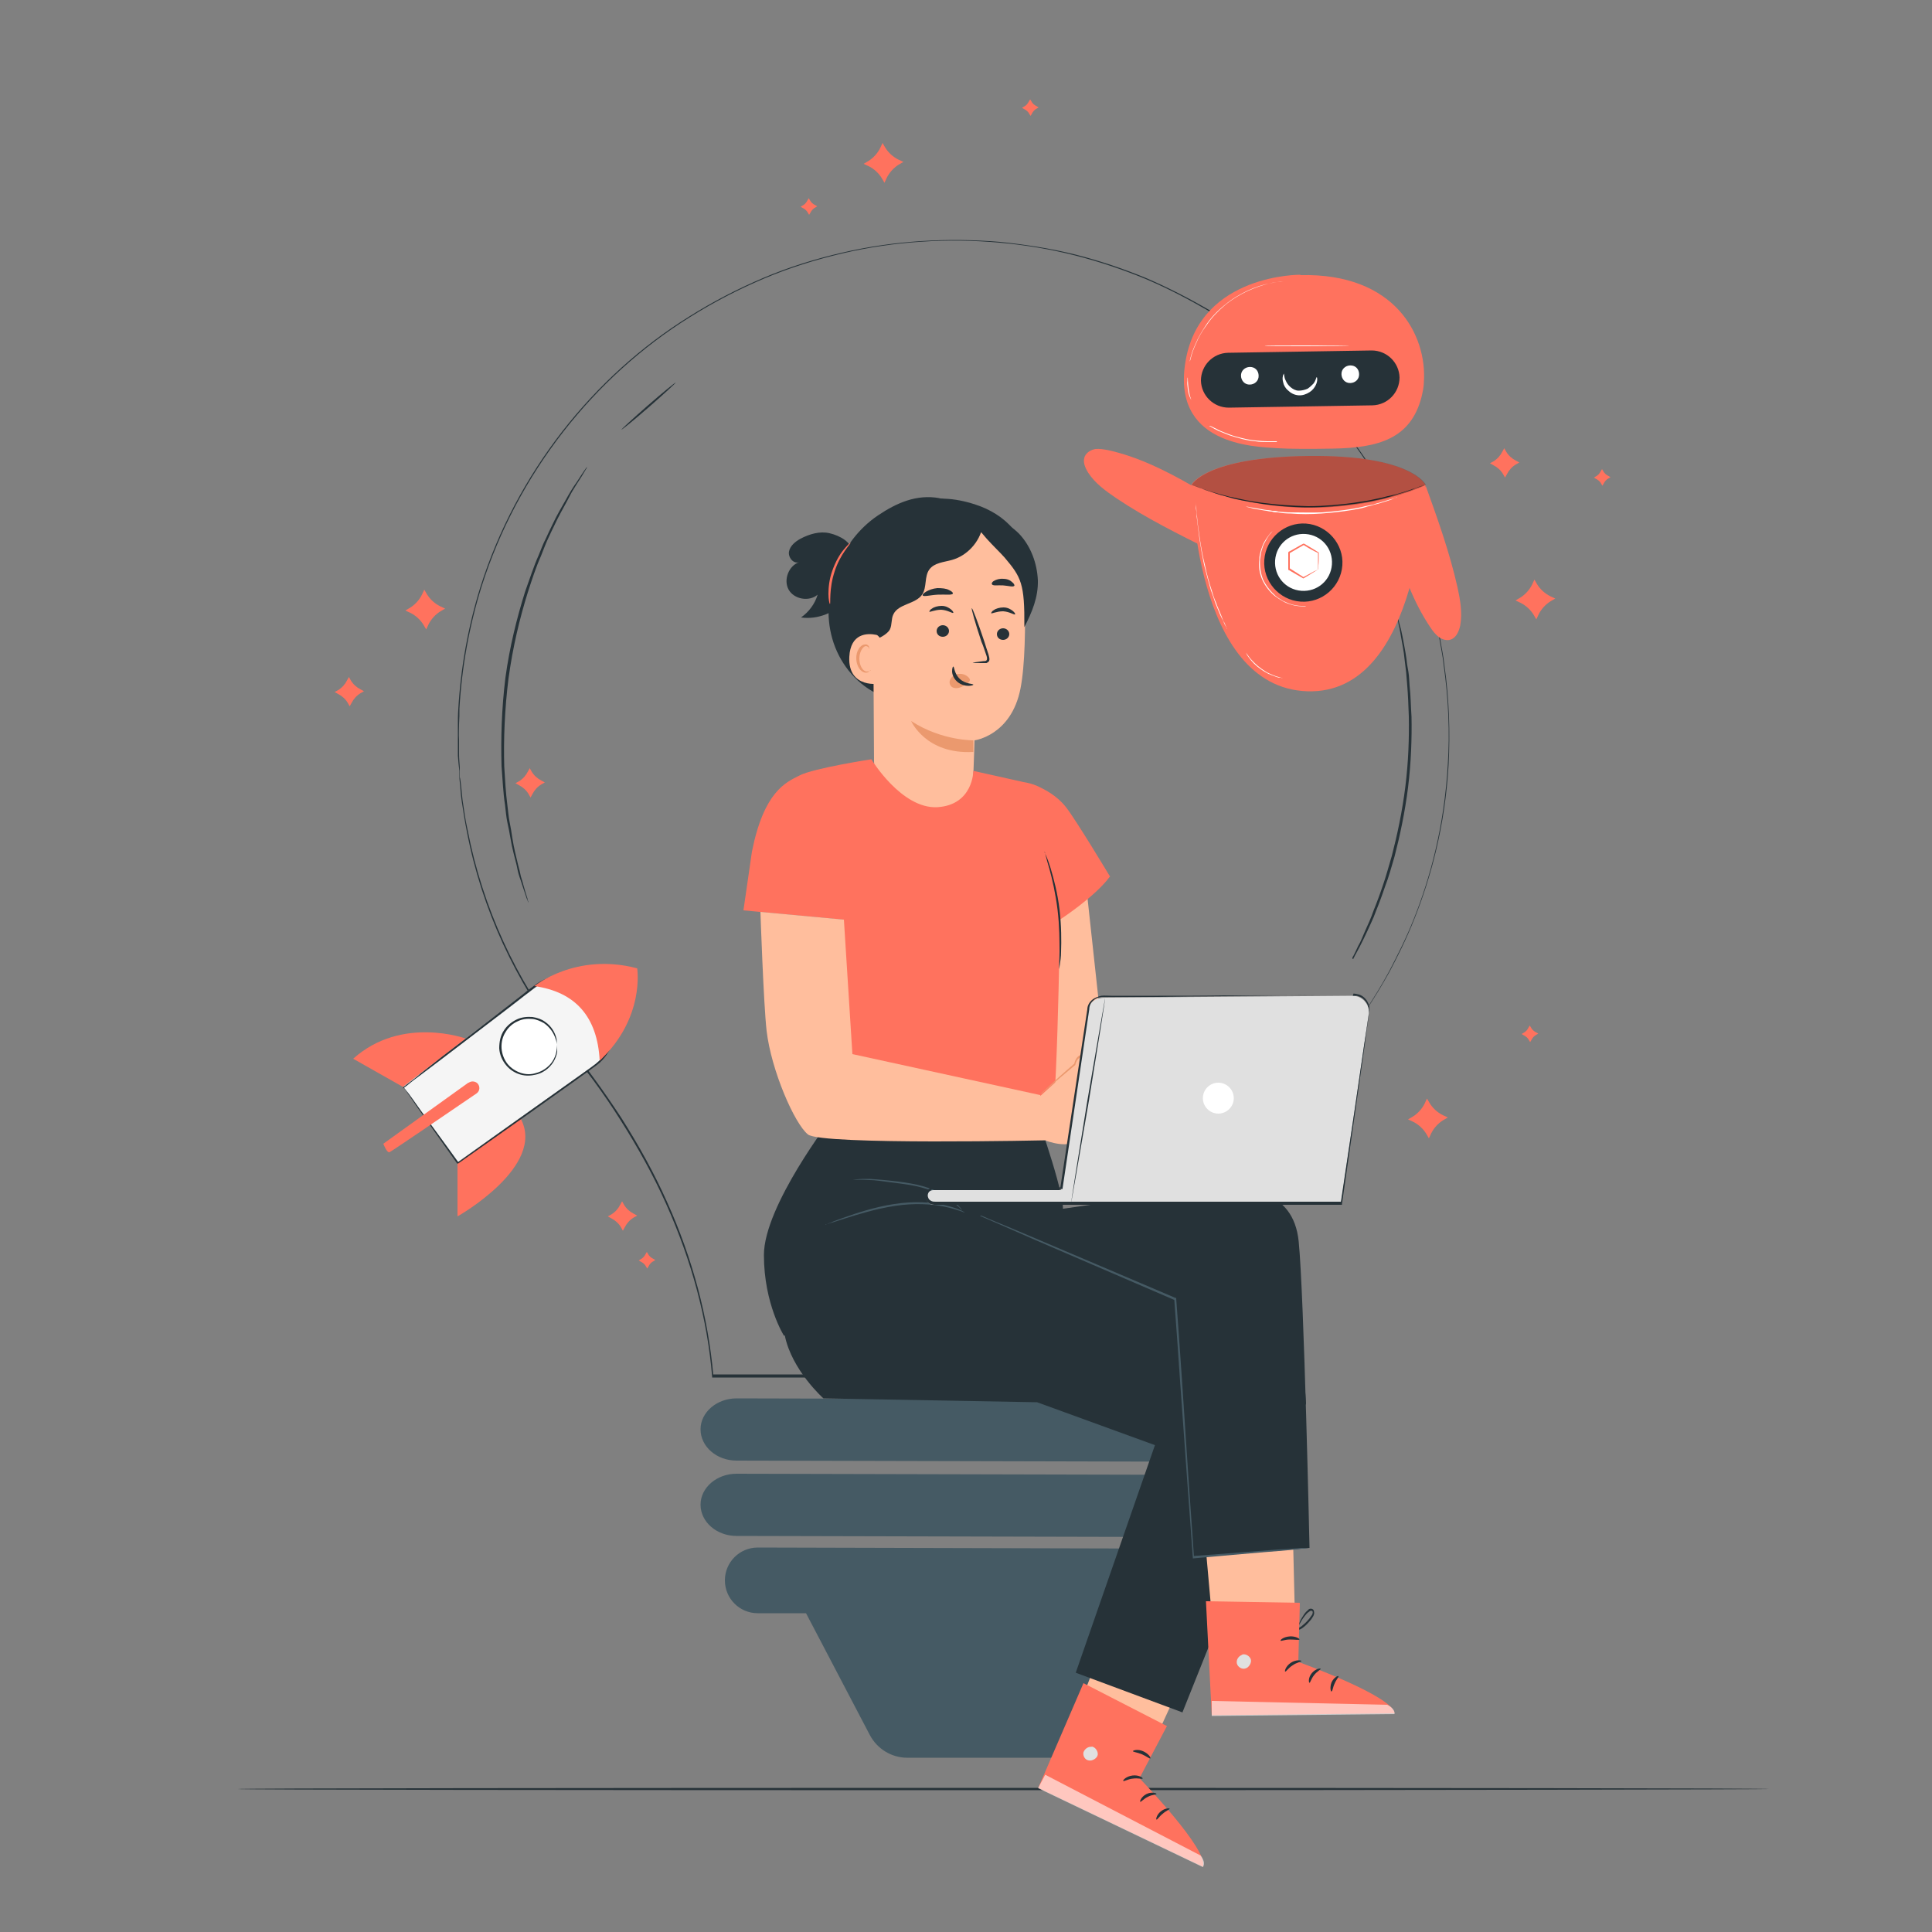 <?xml version="1.0" encoding="UTF-8"?>
<svg xmlns="http://www.w3.org/2000/svg" version="1.1" viewBox="0 0 500 500">
  <rect x="0" y="0" width="500" height="500" fill="#808080" stroke="none"/>
  <!-- Generator: Adobe Illustrator 29.0.0, SVG Export Plug-In . SVG Version: 2.1.0 Build 186)  -->
  <defs>
    <style>
      .st0 {
        opacity: .6;
      }

      .st1 {
        fill: #fafafa;
      }

      .st2 {
        fill: #263238;
      }

      .st3 {
        opacity: .3;
      }

      .st4 {
        fill: #eb996e;
      }

      .st5 {
        fill: #fff;
      }

      .st6 {
        fill: #e0e0e0;
      }

      .st7 {
        fill: #455a64;
      }

      .st8 {
        fill: #ffbe9d;
      }

      .st9 {
        fill: #ebebeb;
      }

      .st10 {
        display: none;
      }

      .st11 {
        fill: #f5f5f5;
      }

      .st12 {
        fill: #ff725e;
      }
    </style>
  </defs>
  <g id="Background_Complete" class="st10">
    <path class="st6" d="M298.7,471.2c0,2.7-17.4,5-39,5s-39-2.2-39-5,17.4-5,39-5,39,2.2,39,5Z"/>
    <path class="st11" d="M183,150.2c3.3-2,6.7-3.5,10.3-4.5l2.1-10.2,17.2-.3,2.5,10.1c3.6.9,7.1,2.3,10.5,4.1l8.7-5.7,12.4,12-5.4,8.9c2,3.3,3.5,6.7,4.5,10.3l10.2,2.1.3,17.2-10.1,2.5c-.9,3.6-2.3,7.1-4.1,10.5l5.7,8.7-12,12.4-8.9-5.4c-3.3,2-6.7,3.5-10.3,4.5l-2.1,10.2-17.2.3-2.5-10.1c-3.6-.9-7.1-2.3-10.5-4.1l-8.7,5.7-12.4-12,5.4-8.9c-2-3.3-3.5-6.7-4.5-10.3l-10.2-2.1-.3-17.2,10.1-2.5c.9-3.6,2.3-7.1,4.1-10.5l-5.7-8.7,12-12.4,8.9,5.4h0ZM192.2,173.2c-7.1,7.4-6.9,19.1.5,26.2,7.4,7.1,19.1,6.9,26.2-.5,7.1-7.4,6.9-19.1-.5-26.2-7.4-7.1-19.1-6.9-26.2.5Z"/>
    <path class="st9" d="M284.4,180.3c2.7-1,5.6-1.5,8.4-1.7l3.2-7.3,12.9,2.5.2,7.9c2.6,1.2,5,2.8,7.1,4.7l7.4-2.9,7.3,10.9-5.4,5.8c1,2.7,1.5,5.6,1.7,8.4l7.3,3.2-2.5,12.9-7.9.2c-1.2,2.6-2.8,5-4.7,7.1l2.9,7.4-10.9,7.3-5.8-5.4c-2.7,1-5.6,1.5-8.4,1.7l-3.2,7.3-12.9-2.5-.2-7.9c-2.6-1.2-5-2.8-7.1-4.7l-7.4,2.9-7.3-10.9,5.4-5.8c-1-2.7-1.5-5.6-1.7-8.4l-7.3-3.2,2.5-12.9,7.9-.2c1.2-2.6,2.8-5,4.7-7.1l-2.9-7.4,10.9-7.3,5.8,5.4h0ZM287.6,198.9c-6.5,4.4-8.2,13.1-3.8,19.6,4.4,6.5,13.1,8.2,19.6,3.8,6.5-4.4,8.2-13.1,3.8-19.6-4.4-6.5-13.1-8.2-19.6-3.8Z"/>
    <g>
      <path class="st6" d="M329.6,41.1s0,0,.2.2c.2.1.4.3.7.5.6.5,1.5,1.1,2.7,1.8,1.2.7,2.8,1.5,4.8,2.1,1.9.6,4.2,1,6.8.9,2.6,0,5.3-.6,8.3-1,3-.5,6.2-.7,9.6-.3,3.4.4,6.9,1.4,10.2,3,3.3,1.6,6.5,3.9,9.1,6.9,2.6,2.9,4.6,6.3,5.8,9.9,1.2,3.5,1.7,7.1,1.6,10.5-.1,3.4-.6,6.6-.7,9.6-.1,3,.2,5.8,1.1,8.2.8,2.4,1.9,4.5,3.1,6.1,1.2,1.6,2.4,2.9,3.5,3.8.5.5,1.1.8,1.5,1.2.5.3.8.6,1.2.8.3.2.6.3.7.4.2.1.2.2.2.2,0,0,0,0-.3-.1-.2-.1-.4-.2-.8-.4-.3-.2-.7-.5-1.2-.8-.4-.3-1-.7-1.5-1.2-1.1-.9-2.4-2.2-3.6-3.8-1.2-1.6-2.4-3.7-3.2-6.1-.8-2.4-1.2-5.3-1.1-8.3,0-3,.5-6.2.7-9.6.1-3.4-.3-6.9-1.6-10.4-1.2-3.5-3.1-6.8-5.7-9.7-2.6-2.9-5.7-5.2-9-6.8-3.3-1.6-6.8-2.6-10.1-3-3.4-.4-6.6-.2-9.6.3-3,.4-5.8.9-8.4,1-2.6,0-4.9-.3-6.9-1-2-.6-3.5-1.4-4.8-2.1-1.2-.7-2.1-1.4-2.7-1.9-.3-.2-.5-.4-.7-.6-.1-.1-.2-.2-.2-.2Z"/>
      <path class="st6" d="M346.8,19s1.2,1.1,3.2,3.2c1,1.1,2.1,2.5,3.3,4.2,1.1,1.7,2.3,3.9,2.9,6.4.2.6.2,1.3.3,2,0,.7,0,1.4,0,2.1,0,1.4,0,2.9,0,4.4,0,3.1-.2,6.4-.1,9.8,0,3.4.7,7,2,10.5,1.3,3.5,3.4,6.9,6.2,9.7,2.8,2.8,6.2,4.9,9.7,6.1,3.5,1.2,7.2,1.6,10.6,1.1,3.4-.5,6.6-1.5,9.6-2,1.5-.3,3-.4,4.4-.4,1.4,0,2.8.2,4.1.5,2.6.6,4.8,1.5,6.6,2.6,1.8,1.1,3.2,2.2,4.2,3.3,1,1,1.7,2,2.2,2.6.2.3.4.6.5.7.1.2.2.3.2.3,0,0,0,0-.2-.2-.1-.2-.3-.4-.5-.7-.5-.6-1.2-1.5-2.2-2.5-1-1-2.4-2.2-4.2-3.2-1.8-1-4-2-6.5-2.5-1.3-.3-2.6-.4-4-.4-1.4,0-2.9.2-4.4.4-3,.5-6.2,1.6-9.6,2-3.4.5-7.2.1-10.8-1.1-3.6-1.2-7-3.4-9.8-6.2-2.8-2.9-4.9-6.3-6.2-9.8-1.3-3.5-2-7.2-2-10.7,0-3.5,0-6.7.1-9.8,0-1.5,0-3,.1-4.4,0-.7,0-1.4,0-2.1,0-.7-.1-1.3-.3-2-.6-2.5-1.7-4.7-2.8-6.4-1.1-1.7-2.2-3.1-3.2-4.2-1-1.1-1.7-1.9-2.3-2.5-.3-.3-.5-.5-.6-.6-.1-.1-.2-.2-.2-.2Z"/>
      <path class="st6" d="M356.3,35.9c0,0-1.9,2.6-4.5,5.6-2.5,3-4.7,5.5-4.7,5.4,0,0,1.9-2.6,4.5-5.6,2.5-3,4.7-5.5,4.7-5.4Z"/>
      <path class="st6" d="M354.6,29.5c0,0-3.4,3.7-7.8,8.1-4.4,4.4-8,8-8,7.9,0,0,3.4-3.7,7.8-8.1,4.4-4.4,8-8,8-7.9Z"/>
      <path class="st6" d="M351,23.6c0,0-4.2,4.4-9.5,9.7-5.3,5.3-9.6,9.5-9.7,9.5s4.2-4.4,9.5-9.7c5.3-5.3,9.6-9.5,9.7-9.5Z"/>
      <path class="st6" d="M389,69.4c0,0-2.4,2.3-5.5,5-3.1,2.7-5.7,4.8-5.7,4.7,0,0,2.4-2.3,5.5-5,3.1-2.7,5.7-4.8,5.7-4.7Z"/>
      <path class="st6" d="M385.7,60.6s-.2.2-.6.6c-.4.4-1,1-1.7,1.7-1.4,1.4-3.4,3.3-5.7,5.2-2.3,2-4.4,3.7-5.9,5-.8.6-1.4,1.1-1.9,1.4-.4.3-.7.5-.7.5s.2-.2.6-.6c.5-.4,1.1-.9,1.8-1.5,1.5-1.3,3.6-3.1,5.9-5,2.3-2,4.3-3.8,5.8-5.2.7-.6,1.3-1.2,1.7-1.6.4-.4.7-.6.7-.5Z"/>
      <path class="st6" d="M380.6,53.9s-.2.2-.7.6c-.5.4-1.2,1-2,1.7-1.7,1.4-4.1,3.4-6.6,5.6-2.5,2.2-4.8,4.3-6.4,5.8-.8.7-1.4,1.3-1.9,1.8-.5.4-.7.7-.7.6s.2-.3.6-.7c.4-.5,1-1.1,1.8-1.9,1.6-1.6,3.8-3.7,6.3-5.9,2.5-2.2,4.9-4.2,6.7-5.5.9-.7,1.6-1.2,2.1-1.6.5-.4.8-.6.8-.5Z"/>
      <path class="st6" d="M372.2,49.3s-.2.2-.5.5c-.4.4-.9.8-1.5,1.4-1.3,1.2-3,2.8-4.9,4.6-1.9,1.8-3.6,3.5-4.8,4.7-.6.6-1,1-1.4,1.4-.3.3-.5.5-.6.5,0,0,.1-.2.5-.6.3-.4.8-.9,1.4-1.5,1.2-1.3,2.8-2.9,4.7-4.8,1.9-1.8,3.7-3.4,5-4.5.7-.6,1.2-1,1.6-1.3.4-.3.6-.5.6-.4Z"/>
      <path class="st6" d="M365.8,45.7c0,0-2,2.1-4.6,4.5-2.6,2.4-4.7,4.3-4.8,4.2,0,0,2-2.1,4.6-4.5,2.6-2.4,4.7-4.3,4.8-4.2Z"/>
      <path class="st6" d="M401.4,76.5s-.1.2-.5.5c-.4.3-.8.8-1.3,1.2-1.2,1.1-2.7,2.5-4.4,4.1-1.7,1.6-3.2,3-4.4,4.1-.5.5-1,.9-1.3,1.2-.3.3-.5.4-.5.4,0,0,.1-.2.4-.5.3-.3.7-.8,1.3-1.3,1.1-1.1,2.6-2.6,4.3-4.2,1.7-1.6,3.3-3,4.5-4,.6-.5,1.1-.9,1.4-1.2.3-.3.5-.4.5-.4Z"/>
      <path class="st6" d="M409.6,79.6c0,0-4,4-9.1,8.7-5.1,4.8-9.3,8.6-9.4,8.5s4-4,9.1-8.7c5.1-4.8,9.3-8.6,9.4-8.5Z"/>
      <path class="st6" d="M415.2,82.7c0,0-4.3,4.5-9.8,10-5.5,5.4-10,9.8-10.1,9.7,0,0,4.3-4.5,9.8-10,5.5-5.4,10-9.8,10.1-9.7Z"/>
    </g>
    <g>
      <g>
        <path class="st6" d="M423,377.1s0-.1.2-.4c0,0,0-.1.1-.2,0,0,0-.2,0-.3,0-.2.2-.4.2-.7,0-.1,0-.3,0-.5,0-.2,0-.3,0-.5,0-.2,0-.4,0-.6,0-.2,0-.4,0-.6,0-.8-.3-1.8-.7-2.8-.8-2.1-2.2-4.4-4.1-6.9-1.9-2.5-4.4-5-7.4-7.6-2.9-2.6-6.4-5.2-10.2-7.8-3.9-2.5-8.2-5-12.9-7.2-2.4-1.1-4.8-2.1-7.4-3.1-2.6-.9-5.2-1.7-8-2.4-2.8-.6-5.6-1-8.5-.9-1.5,0-2.9.2-4.3.7-.7.3-1.4.6-2,1-.6.4-1.1,1-1.5,1.6-.4.6-.6,1.4-.7,2.1,0,.7,0,1.5,0,2.2.2,1.5.8,2.8,1.4,4.1,1.3,2.6,3.1,4.9,4.9,7,1.9,2.1,3.9,4.1,5.9,5.8,2,1.8,4.1,3.4,6.2,5,4.2,3,8.5,5.6,12.5,7.8,4.1,2.1,8,3.9,11.7,5.2,3.7,1.3,7.2,2.2,10.2,2.7,3.1.5,5.8.6,8,.2,1.1-.2,2-.4,2.8-.8.2,0,.4-.2.5-.3.2,0,.3-.2.5-.3.1,0,.3-.2.4-.3.1,0,.2-.2.4-.3.2-.2.4-.4.5-.5,0,0,.1-.2.2-.2,0,0,.1-.1.1-.2.2-.2.3-.4.3-.4,0,0,0,.1-.2.4,0,0,0,.1-.1.2,0,0-.1.1-.2.2-.1.2-.3.4-.5.5-.1,0-.2.2-.4.3-.1,0-.3.2-.4.3-.1.1-.3.2-.5.3-.2,0-.3.2-.5.3-.8.3-1.7.6-2.8.8-2.2.4-4.9.3-8-.2-3.1-.5-6.5-1.4-10.3-2.7-3.7-1.3-7.7-3.1-11.8-5.2-4.1-2.2-8.3-4.7-12.6-7.8-2.1-1.5-4.2-3.2-6.3-5-2.1-1.8-4.1-3.7-5.9-5.9-1.9-2.1-3.6-4.4-5-7.1-.7-1.3-1.2-2.7-1.5-4.2-.1-.7-.1-1.5,0-2.2.1-.7.3-1.5.7-2.1.4-.7.9-1.2,1.5-1.7.6-.4,1.3-.8,2-1,1.4-.5,2.9-.7,4.4-.8,2.9-.1,5.8.3,8.6.9,2.8.6,5.4,1.4,8,2.4,2.6.9,5,2,7.4,3.1,4.7,2.2,9,4.7,12.9,7.2,3.9,2.5,7.3,5.2,10.3,7.8,2.9,2.6,5.4,5.2,7.4,7.7,1.9,2.5,3.3,4.8,4.1,6.9.4,1,.6,2,.7,2.8,0,.2,0,.4,0,.6,0,.2,0,.4,0,.6,0,.2,0,.3,0,.5,0,.2,0,.3,0,.5,0,.3-.1.5-.2.7,0,.1,0,.2-.1.3,0,0,0,.2-.1.2-.1.3-.2.4-.2.4Z"/>
        <path class="st6" d="M428.4,349.9s0-.1-.1-.4c0,0,0-.2,0-.2,0,0,0-.2-.1-.3,0-.2-.2-.4-.3-.7,0-.1-.1-.3-.2-.4,0-.1-.2-.3-.3-.4-.1-.1-.2-.3-.4-.4-.1-.1-.3-.3-.4-.4-.6-.6-1.4-1.1-2.4-1.6-1.9-1-4.5-1.8-7.6-2.4-3.1-.6-6.6-.8-10.6-.8-3.9,0-8.2.4-12.8,1-4.6.7-9.4,1.7-14.4,3.2-2.5.7-5,1.6-7.5,2.6-2.5,1-5.1,2.2-7.5,3.6-2.5,1.4-4.9,3-7,5-1,1-2,2.1-2.7,3.4-.3.6-.6,1.3-.8,2.1-.1.7-.2,1.5,0,2.2.2.7.5,1.4.9,2,.4.6.9,1.1,1.5,1.6,1.1.9,2.5,1.6,3.8,2.1,2.7,1.1,5.6,1.6,8.4,1.9,2.8.3,5.6.4,8.3.4,2.7,0,5.4-.2,8-.5,5.2-.5,10-1.4,14.5-2.6,4.5-1.1,8.6-2.4,12.2-3.9,3.6-1.5,6.8-3.1,9.5-4.8,2.6-1.7,4.7-3.4,6.1-5.1.7-.8,1.2-1.7,1.6-2.4.1-.2.2-.4.2-.6,0-.2.1-.4.2-.5,0-.2,0-.3.1-.5,0-.2,0-.3,0-.5,0-.3,0-.5,0-.8,0-.1,0-.2,0-.3,0,0,0-.2,0-.2,0-.3,0-.4,0-.4,0,0,0,.1,0,.4,0,0,0,.2,0,.2,0,0,0,.2,0,.3,0,.2,0,.5,0,.8,0,.1,0,.3,0,.5,0,.2,0,.3-.1.5,0,.2-.1.4-.2.5,0,.2-.1.4-.2.6-.3.8-.9,1.6-1.6,2.5-1.4,1.7-3.5,3.5-6.1,5.2-2.6,1.7-5.8,3.3-9.5,4.8-3.6,1.5-7.8,2.8-12.2,4-4.5,1.1-9.4,2-14.5,2.6-2.6.3-5.3.4-8,.5-2.7,0-5.5,0-8.3-.4-2.8-.3-5.7-.9-8.4-2-1.4-.5-2.7-1.2-3.9-2.2-.6-.5-1.1-1-1.5-1.6-.4-.6-.7-1.3-.9-2.1-.1-.8-.1-1.5,0-2.3.2-.7.4-1.4.8-2.1.7-1.3,1.7-2.4,2.8-3.5,2.1-2,4.6-3.6,7-5,2.5-1.4,5-2.5,7.5-3.6,2.5-1,5.1-1.9,7.6-2.6,5-1.5,9.8-2.5,14.4-3.2,4.6-.7,8.9-1,12.8-1,3.9,0,7.5.3,10.6.8,3.1.6,5.7,1.4,7.6,2.4,1,.5,1.8,1.1,2.4,1.7.2.1.3.3.4.4.1.1.3.3.4.4.1.1.2.3.3.4,0,.1.2.3.2.4.2.2.2.5.3.7,0,.1,0,.2.1.3,0,0,0,.2,0,.2,0,.3.1.4.1.4Z"/>
        <path class="st6" d="M408.4,321.4s-.1,0-.4-.2c0,0-.1,0-.2,0,0,0-.2,0-.3,0-.2,0-.5-.1-.7-.2-.1,0-.3,0-.5,0-.2,0-.3,0-.5,0-.2,0-.4,0-.6,0-.2,0-.4,0-.6,0-.8.1-1.8.4-2.8.9-2,.9-4.2,2.5-6.6,4.5-2.3,2.1-4.7,4.7-7.1,7.9-2.4,3.1-4.8,6.7-7,10.8-2.3,4-4.4,8.5-6.3,13.3-.9,2.4-1.8,4.9-2.5,7.6-.8,2.6-1.4,5.3-1.8,8.1-.4,2.8-.6,5.7-.3,8.6.2,1.4.4,2.9,1,4.2.3.7.7,1.3,1.1,1.9.5.6,1.1,1,1.7,1.4.7.3,1.4.5,2.1.6.7,0,1.5,0,2.2-.2,1.4-.3,2.8-1,4-1.7,2.5-1.5,4.7-3.4,6.7-5.4,2-2,3.8-4.1,5.4-6.3,1.6-2.2,3.1-4.4,4.5-6.6,2.7-4.4,5-8.8,6.9-13,1.9-4.2,3.3-8.3,4.4-12.1,1.1-3.8,1.8-7.3,2-10.4.3-3.1.2-5.8-.3-8-.2-1.1-.6-2-1-2.7,0-.2-.2-.4-.3-.5,0-.2-.2-.3-.3-.5-.1-.1-.2-.3-.3-.4-.1-.1-.2-.2-.3-.3-.2-.2-.4-.4-.6-.5,0,0-.2-.1-.2-.2,0,0-.1,0-.2-.1-.3-.2-.4-.2-.4-.2,0,0,.1,0,.4.2,0,0,.1,0,.2.1,0,0,.2.1.2.2.2.1.4.3.6.5.1.1.2.2.3.3,0,.1.2.3.3.4.1.1.2.3.3.5,0,.2.2.3.3.5.4.7.7,1.7,1,2.8.5,2.2.6,4.9.3,8-.3,3.1-1,6.6-2,10.4-1.1,3.8-2.5,7.9-4.4,12.1-1.9,4.2-4.1,8.7-6.9,13.1-1.4,2.2-2.9,4.4-4.5,6.6-1.6,2.2-3.4,4.3-5.4,6.3-2,2-4.2,3.9-6.7,5.4-1.3.7-2.6,1.4-4.1,1.7-.7.2-1.5.2-2.2.2-.8,0-1.5-.2-2.2-.6-.7-.4-1.3-.8-1.8-1.4-.5-.6-.9-1.2-1.2-1.9-.6-1.4-.9-2.8-1.1-4.3-.3-2.9,0-5.8.3-8.6.4-2.8,1.1-5.5,1.8-8.1.8-2.6,1.6-5.1,2.6-7.6,1.9-4.9,4.1-9.3,6.3-13.3,2.3-4,4.7-7.6,7.1-10.8,2.4-3.1,4.8-5.8,7.1-7.9,2.3-2.1,4.6-3.6,6.6-4.5,1-.4,1.9-.8,2.8-.9.2,0,.4,0,.6,0,.2,0,.4,0,.6,0,.2,0,.4,0,.5,0,.2,0,.3,0,.5,0,.3,0,.5.1.7.2.1,0,.2,0,.3,0,0,0,.2,0,.2,0,.3.1.4.2.4.2Z"/>
        <path class="st6" d="M355.7,380.5c.7.4.8,1.3.4,2-.4.7-1.3.8-2,.4-.7-.4-.8-1.3-.4-2,.4-.7,1.3-.8,2-.4Z"/>
        <path class="st6" d="M426.1,321.4c.2.8-.3,1.5-1.1,1.7-.8.2-1.5-.3-1.7-1.1-.2-.8.3-1.5,1.1-1.7.8-.2,1.5.3,1.7,1.1Z"/>
        <path class="st6" d="M365.4,383.4c0,.2,0,.4-.3.4-.2,0-.4,0-.4-.3,0-.2,0-.4.3-.4.2,0,.4,0,.4.3Z"/>
        <path class="st6" d="M365.2,342.6c0,.2,0,.4-.3.4-.2,0-.4,0-.4-.3,0-.2,0-.4.3-.4s.4,0,.4.3Z"/>
        <path class="st6" d="M424.6,350.7c0,.2,0,.4-.3.4-.2,0-.4,0-.4-.3,0-.2,0-.4.3-.4.2,0,.4,0,.4.3Z"/>
        <path class="st6" d="M426.2,333.1c0,.2,0,.4-.3.4-.2,0-.4,0-.4-.3s0-.4.3-.4c.2,0,.4,0,.4.3Z"/>
      </g>
      <path class="st6" d="M397.5,356c.7,3.8-1.7,7.4-5.5,8.2s-7.4-1.7-8.2-5.5c-.7-3.8,1.7-7.4,5.5-8.2s7.4,1.7,8.2,5.5Z"/>
    </g>
    <path class="st11" d="M345.6,134.8c-3-8-7.6-15.2-13.6-21.3-10.3-10.5-22.1-19.9-35.4-26.4-13.3-6.5-35-12.3-50.8-12.3-8.2-.3-12.3.2-19.7,3.1-4.6,1.8-8.5,5.9-8.8,10.8-.3,4.5,2.5,10.1,6.2,12.7,16.1,11.3,28.3,11.9,43.9,16.9,15.6,5,31.6,12.4,40.1,26.3,4.6,7.5,7.2,17.2,15.1,21.2,7.7,3.9,17.8.1,22.5-7s3.6-16.1.6-24Z"/>
    <path class="st6" d="M131.8,277.1s-.4.2-1.2.6c-.8.4-1.9,1-3.4,1.9-3,1.7-7.3,4.3-12.6,8.2-5.2,3.9-11.4,9-17.7,15.7-3.2,3.4-6.4,7.2-9.5,11.4-3.2,4.2-6.1,8.9-8.6,14.2-1.2,2.6-2.3,5.4-3.2,8.3-.8,2.9-1.5,6-1.8,9.1-.3,3.2-.1,6.4.5,9.6.3,1.6.8,3.2,1.3,4.8.6,1.6,1.3,3.1,2.1,4.6,3.4,5.9,8.7,10.9,15,14.5,6.3,3.6,13.6,5.8,21.2,7.1,3.8.6,7.7,1.1,11.6,1.4,2,.2,3.9.2,5.9.3,2,0,4,.2,6,.3,2,.1,4,0,6.1,0,2,0,4.1,0,6.1,0,2.1,0,4.1-.1,6.2-.2,2.1,0,4.2-.2,6.3-.3,16.7-1,34-3.7,51.3-7.7,34.7-8.1,66.4-20.6,94.3-33.7,14-6.5,27.1-13.2,38.1-21.4,5.5-4.1,10.4-8.5,14.7-13.3.5-.6,1-1.2,1.6-1.8.5-.6,1-1.2,1.5-1.8.5-.6,1-1.2,1.4-1.8.4-.6.9-1.3,1.3-1.9,1.8-2.5,3.3-5.1,4.5-7.7,2.4-5.3,3.7-10.8,3.5-16-.2-5.2-2.2-10.1-5.5-13.3-3.3-3.2-7.5-4.9-11.3-5.6-3.9-.7-7.6-.5-10.8,0-3.2.5-6,1.4-8.4,2.2-2.4.8-4.3,1.6-5.9,2.3-1.6.7-2.8,1.2-3.6,1.5-.8.4-1.2.5-1.2.5,0,0,.4-.2,1.2-.6.8-.4,2-.9,3.6-1.6,1.6-.7,3.5-1.5,5.9-2.4,2.4-.8,5.2-1.7,8.4-2.3,3.2-.6,6.9-.8,10.8,0,3.9.7,8.1,2.4,11.5,5.6,3.4,3.2,5.4,8.2,5.7,13.5.2,5.3-1.1,10.9-3.5,16.2-1.2,2.7-2.7,5.3-4.5,7.8-.4.6-.9,1.3-1.3,1.9-.5.6-1,1.2-1.4,1.8-.5.6-.9,1.2-1.5,1.8-.5.6-1,1.2-1.6,1.8-4.2,4.8-9.2,9.3-14.7,13.3-11.1,8.2-24.2,15-38.1,21.5-27.9,13.1-59.7,25.6-94.4,33.7-34.7,8.1-69.1,10.4-99.7,6.2-7.6-1.3-15-3.5-21.3-7.1-6.4-3.6-11.8-8.7-15.2-14.7-.9-1.5-1.6-3.1-2.2-4.6-.5-1.6-1.1-3.2-1.3-4.9-.6-3.3-.8-6.6-.5-9.8.3-3.2.9-6.3,1.8-9.2.9-2.9,2-5.7,3.2-8.4,2.5-5.3,5.5-10,8.7-14.2,3.1-4.2,6.4-8,9.6-11.4,6.4-6.8,12.6-11.9,17.8-15.7,5.3-3.9,9.6-6.4,12.6-8.1,3-1.7,4.6-2.5,4.6-2.5Z"/>
    <g>
      <path class="st9" d="M422.2,188.6l-12.5,46-38,10.5c-1.2.3-2,1.7-1.7,3.1h0l41.6-10.7,1.5-.5,49.3-13.2,5.5-21.8,7.1-25.6c.5-1.6-.8-3.2-2.2-2.8l-49.1,13.5c-.6.2-1.1.7-1.3,1.4Z"/>
      <polygon class="st1" points="424.8 190.1 413.4 232 458.1 219.7 468.1 178.4 424.8 190.1"/>
      <path class="st6" d="M472.7,173.6s0,0,0,.2c0,.2,0,.4-.2.7-.2.7-.4,1.6-.7,2.7-.6,2.4-1.4,5.8-2.5,10-2.2,8.5-5.2,20.4-8.6,33.8h0c0,.1-.1.2-.1.2-2.3.6-4.7,1.3-7.2,1.9-15,4-28.6,7.6-38.5,10.3-4.9,1.3-8.9,2.3-11.7,3.1-1.4.3-2.4.6-3.2.8-.3,0-.6.1-.8.2-.2,0-.3,0-.3,0s0,0,.3-.1c.2,0,.5-.1.8-.2.8-.2,1.8-.5,3.2-.9,2.8-.8,6.8-1.9,11.6-3.2,9.9-2.7,23.4-6.4,38.4-10.4,2.4-.7,4.9-1.3,7.2-1.9l-.2.2c3.5-13.4,6.5-25.2,8.8-33.7,1.1-4.2,2-7.6,2.6-10,.3-1.1.6-2,.7-2.7,0-.3.1-.5.2-.7,0-.2,0-.2,0-.2Z"/>
    </g>
    <g>
      <g>
        <circle class="st9" cx="124.4" cy="350.5" r="18.9" transform="translate(-160.2 111.1) rotate(-30.4)"/>
        <g class="st3">
          <path class="st5" d="M118.1,351.1c-1.5.8-3.4.2-4.2-1.3s-.2-3.4,1.3-4.2c1.5-.8,3.4-.2,4.2,1.3s.2,3.4-1.3,4.2Z"/>
        </g>
        <g class="st3">
          <path class="st5" d="M123.8,343c-.9.5-2,.1-2.4-.7-.5-.9-.1-2,.7-2.4.9-.5,2-.1,2.4.7.5.9.1,2-.7,2.4Z"/>
        </g>
      </g>
      <path class="st6" d="M111.7,336.5c-.2.2-21.7-6.7-22.6-1.5-1,5.3,14.9,16.8,32.7,24.3,17.8,7.5,37.2,12.6,38.9,7.5,1.7-5.1-17.4-16.2-17.4-16.2l-.2,2.7s11.8,6.6,11,11.1c-.8,4.5-15.4.7-31.5-7.1s-29.2-16.6-27.7-19.8c1.5-3.3,14.8,1.2,14.8,1.2l2-2.1Z"/>
      <g class="st3">
        <path class="st5" d="M131.2,335c0,.2-1.7-.4-4.3-.6-2.6-.3-6.3,0-9.8,1.8-3.5,1.8-5.9,4.6-7.2,6.9-1.3,2.3-1.7,3.9-2,3.8-.2,0-.1-1.8,1.1-4.3.6-1.3,1.5-2.7,2.7-4.1,1.2-1.4,2.8-2.7,4.8-3.7,1.9-1,3.9-1.5,5.7-1.7,1.8-.2,3.5,0,4.9.2,2.7.5,4.2,1.5,4.1,1.7Z"/>
      </g>
    </g>
    <g>
      <g>
        <path class="st11" d="M104.1,51.9l1,4.5c.4,1.8-.2,3.6-1.5,4.9l-30.1,28.5c-3.7,3.5-3,9.5,1.4,12l19,11c4.6,2.7,10.6.1,11.8-5.1l9.3-40.2c.4-1.8,1.8-3.3,3.6-3.8l3.8-1.1-18.3-10.7Z"/>
        <path class="st6" d="M109.7,83.5c-2.1-.7-4.1-1.8-5.6-3.4-1.5-1.5-2.6-3.4-4-5-1.4-1.6-3.3-3-5.4-3.1l-18.8,18.4c-3,3-2.4,8,1.3,10.1l17,9.9c3.6,2.1,8.3.2,9.4-3.9l6.1-23Z"/>
        <g class="st3">
          <path class="st5" d="M80.6,99.6c0,0-.5-.1-1-.7-.5-.6-1.1-1.8-1.1-3.3,0-.7.1-1.6.4-2.4.3-.8.7-1.6,1.3-2.4,1.1-1.6,2.6-3,4.1-4.5,5.9-6.1,10.9-10.8,11.2-10.5.3.3-4.3,5.4-10.3,11.5-1.5,1.5-3,2.9-4,4.3-.5.7-1,1.4-1.3,2.1-.3.7-.4,1.4-.5,2-.1,1.3.2,2.3.6,3,.4.6.7,1,.6,1Z"/>
        </g>
        <path class="st1" d="M107.3,86.3s-.3,0-.7,0c-.5,0-1.1-.2-2-.3-.8-.2-1.8-.4-2.8-1-.5-.3-1-.6-1.5-1-.5-.4-.9-.9-1.3-1.4-.8-1-1.4-2.1-2-3-.6-.9-1.3-1.6-2-2.1-.7-.5-1.3-.7-1.8-.8-.5,0-.7,0-.7-.1,0,0,0,0,.2,0,.1,0,.3,0,.5,0,.5,0,1.1.3,1.9.8.7.5,1.4,1.2,2.1,2.1.7.9,1.3,2,2.1,3,.4.5.8,1,1.2,1.4.4.4.9.7,1.4,1,1,.5,1.9.8,2.7,1,.8.2,1.5.3,1.9.4.5,0,.7.1.7.2Z"/>
      </g>
      <path class="st11" d="M143.5,46.9c-.3-2-1.6-3.7-3.1-5.1-2.5-2.4-5.7-4.2-9.2-4.7-3.7-.5-7.6.6-10.5,2.9-2.9,2.4-4.5,5.6-4.8,9.3-.3,2.4,2.1,4.3,4.5,4.5s4.6-1,6.7-2.1c2.1-1,4.5-2.1,6.8-1.6,2.4.4,4.6,2.3,6.9,1.7,1.9-.6,3-2.9,2.6-4.9Z"/>
      <path class="st11" d="M159.2,43c-.1-1.9-1.6-4.8-5-4.4-1.4,0-2.9,1.7-3.3,3.1-.4,1.4.2,2.9,1.2,3.8,1.1.9,2.6,1.2,4,.9,1.6-.4,3.2-1.8,3-3.5Z"/>
    </g>
    <g>
      <path class="st6" d="M29.1,192.5l-.5,1.4c-.3.9-.3,1.8.2,2.7l28.3,54.2c.4.8,1.2,1.4,2,1.6l1.6.4c.4,0,.7.1,1.1.1l33-2.6c1.6-.1,2.9-1.4,3-3.1h0c0-.6,0-1.2-.4-1.7l-30-55.9c-.6-1.1-1.8-1.8-3.1-1.7l-32.5,2.6c-1.3,0-2.4.9-2.8,2.1Z"/>
      <polygon class="st1" points="31.2 191.7 61.2 247.8 95.3 245.2 65.5 189 31.2 191.7"/>
      <g>
        <path class="st6" d="M64.7,234.3c2.6-1.1,5.5,0,6.6,2.7,1.1,2.6,0,5.5-2.7,6.6-2.6,1.1-5.5,0-6.6-2.7-1.1-2.6,0-5.5,2.7-6.6Z"/>
        <path class="st5" d="M66.7,236.6v.9c-.2.1,0,.2,0,.3h.2c0,0,.3.2.2.4,0,.2-.6,1.5-.6,1.5,0,0-.1.3-.4.2h-.3c0-.1-.2-.1-.2,0l-.6.8c0,0,0,.2,0,.3l.2.2s0,0,.1,0c.1,0,.3,0,.5,0,.3,0,1.2-.7,1.8-2.4.5-1.6,0-2.2,0-2.3,0,0-.3-.2-.4-.2,0,0-.1,0-.2,0-.1,0-.2,0-.2.2Z"/>
      </g>
      <g>
        <path class="st6" d="M77.9,240.7c-2.1-1.8-2.4-5-.6-7.1,1.8-2.1,5-2.4,7.1-.6,2.1,1.8,2.4,5,.6,7.1-1.8,2.1-5,2.4-7.1.6Z"/>
        <path class="st5" d="M79,237.9l.9-.3c.1,0,.2-.1.2-.3v-.2s0-.3.2-.4c.2,0,1.6-.1,1.6-.1,0,0,.4,0,.4.2v.3c0,0,0,.2.2.2l1,.2c.1,0,.2,0,.2-.1v-.3c.1,0,.1-.1.1-.2,0-.1,0-.3-.2-.4-.2-.2-1.2-.7-2.9-.5-1.6.2-2,.9-2,1.1,0,.1,0,.4,0,.5,0,0,0,.1,0,.2,0,.1.2.2.3.1Z"/>
      </g>
      <path class="st9" d="M63.4,212.7c1.3-.9,1.7-2.7.8-4.6-1.1-2.5-4-4.3-6.3-3.9-2.4.3-3.4,2.6-2.2,5.2.9,1.9,2.8,3.4,4.7,3.8-6.1,2-2.5,9-2.5,9l16.7-1.3s-4.2-8.1-11.1-8.2Z"/>
      <path class="st9" d="M83.1,226.5c0,.3-6,1-13.5,1.5-7.5.6-13.5.8-13.5.6,0-.3,6-1,13.5-1.5,7.5-.6,13.5-.8,13.5-.6Z"/>
    </g>
    <path class="st9" d="M91.1,418.4l1.1,1.8c1.2,2,3,3.7,5.2,4.8l1.9.9-1.8,1.1c-2,1.2-3.7,3-4.8,5.2l-.9,1.9-1.1-1.8c-1.2-2-3-3.7-5.2-4.7l-1.9-.9,1.8-1.1c2-1.2,3.7-3,4.7-5.2l.9-1.9Z"/>
    <path class="st9" d="M443.8,60.6l1.1,1.8c1.2,2,3,3.7,5.2,4.8l1.9.9-1.8,1.1c-2,1.2-3.7,3-4.8,5.2l-.9,1.9-1.1-1.8c-1.2-2-3-3.7-5.2-4.7l-1.9-.9,1.8-1.1c2-1.2,3.7-3,4.7-5.2l.9-1.9Z"/>
    <path class="st9" d="M456.4,88.9l1,1.6c1.1,1.8,2.6,3.2,4.5,4.1l1.7.8-1.6,1c-1.8,1.1-3.2,2.6-4.1,4.5l-.8,1.7-1-1.6c-1.1-1.8-2.6-3.2-4.5-4.1l-1.7-.8,1.6-1c1.8-1.1,3.2-2.6,4.1-4.5l.8-1.7Z"/>
    <path class="st9" d="M70,397.8l.8,1.3c.9,1.4,2.1,2.6,3.6,3.4l1.3.7-1.3.8c-1.4.9-2.6,2.1-3.4,3.6l-.7,1.3-.8-1.3c-.9-1.4-2.1-2.6-3.6-3.4l-1.3-.7,1.3-.8c1.4-.9,2.6-2.1,3.4-3.6l.7-1.3Z"/>
    <path class="st9" d="M400.8,411.9l.8,1.3c.9,1.4,2.1,2.6,3.6,3.4l1.3.7-1.3.8c-1.4.9-2.6,2.1-3.4,3.6l-.7,1.3-.8-1.3c-.9-1.4-2.1-2.6-3.6-3.4l-1.3-.7,1.3-.8c1.4-.9,2.6-2.1,3.4-3.6l.7-1.3Z"/>
    <path class="st9" d="M60.3,43.2l.8,1.3c.9,1.4,2.1,2.6,3.6,3.4l1.3.7-1.3.8c-1.4.9-2.6,2.1-3.4,3.6l-.7,1.3-.8-1.3c-.9-1.4-2.1-2.6-3.6-3.4l-1.3-.7,1.3-.8c1.4-.9,2.6-2.1,3.4-3.6l.7-1.3Z"/>
    <path class="st9" d="M444.7,278.6l.8,1.3c.9,1.4,2.1,2.6,3.6,3.4l1.3.7-1.3.8c-1.4.9-2.6,2.1-3.4,3.6l-.7,1.3-.8-1.3c-.9-1.4-2.1-2.6-3.6-3.4l-1.3-.7,1.3-.8c1.4-.9,2.6-2.1,3.4-3.6l.7-1.3Z"/>
    <path class="st9" d="M57,136.2l.8,1.3c.9,1.4,2.1,2.6,3.6,3.4l1.3.7-1.3.8c-1.4.9-2.6,2.1-3.4,3.6l-.7,1.3-.8-1.3c-.9-1.4-2.1-2.6-3.6-3.4l-1.3-.7,1.3-.8c1.4-.9,2.6-2.1,3.4-3.6l.7-1.3Z"/>
  </g>
  <g id="Background_Simple" class="st10">
    <path class="st11" d="M428.9,101.6l-2.4-4c-20.5-33.8-57.6-54.2-96.7-51.7-5,.3-10,1-15,2.1-35.6,7.6-66.5,34.5-79.3,68.9-7.5,20.3-9.6,43.6-24,59.6-18.6,20.9-50.3,21.6-78.1,20.7-27.8-.9-59.4-.1-78,20.9-11.6,13.2-15.3,31.9-14.4,49.5,2.5,46.6,35,88.3,76.3,109.1,41.3,20.7,90,22.6,135.2,13.5,63.4-12.8,123.6-47.9,159.9-102,36.2-54.2,45.4-128,16.4-186.5Z"/>
  </g>
  <g id="Floor">
    <path class="st2" d="M457.9,463c0,.1-88.7.3-198.2.3s-198.2-.1-198.2-.3,88.7-.3,198.2-.3,198.2.1,198.2.3Z"/>
  </g>
  <g id="Stars">
    <g>
      <path class="st12" d="M109.8,152.6l.7,1.2c.8,1.3,2,2.4,3.4,3.1l1.3.6-1.2.7c-1.3.8-2.4,2-3.1,3.4l-.6,1.3-.7-1.2c-.8-1.3-2-2.4-3.4-3.1l-1.3-.6,1.2-.7c1.3-.8,2.4-2,3.1-3.4l.6-1.3Z"/>
      <path class="st12" d="M369.3,284.3l.7,1.2c.8,1.3,2,2.4,3.4,3.1l1.3.6-1.2.7c-1.3.8-2.4,2-3.1,3.4l-.6,1.3-.7-1.2c-.8-1.3-2-2.4-3.4-3.1l-1.3-.6,1.2-.7c1.3-.8,2.4-2,3.1-3.4l.6-1.3Z"/>
      <path class="st12" d="M228.4,37l.7,1.2c.8,1.3,2,2.4,3.4,3.1l1.3.6-1.2.7c-1.3.8-2.4,2-3.1,3.4l-.6,1.3-.7-1.2c-.8-1.3-2-2.4-3.4-3.1l-1.3-.6,1.2-.7c1.3-.8,2.4-2,3.1-3.4l.6-1.3Z"/>
      <path class="st12" d="M397.1,150l.7,1.2c.8,1.3,2,2.4,3.4,3.1l1.3.6-1.2.7c-1.3.8-2.4,2-3.1,3.4l-.6,1.3-.7-1.2c-.8-1.3-2-2.4-3.4-3.1l-1.3-.6,1.2-.7c1.3-.8,2.4-2,3.1-3.4l.6-1.3Z"/>
      <path class="st12" d="M137.1,198.8l.5.9c.6,1,1.5,1.8,2.5,2.3l.9.5-.9.5c-1,.6-1.8,1.5-2.3,2.5l-.5.9-.5-.9c-.6-1-1.5-1.8-2.5-2.3l-.9-.5.9-.5c1-.6,1.8-1.5,2.3-2.5l.5-.9Z"/>
      <path class="st12" d="M161,310.9l.5.9c.6,1,1.5,1.8,2.5,2.3l.9.5-.9.5c-1,.6-1.8,1.5-2.3,2.5l-.5.9-.5-.9c-.6-1-1.5-1.8-2.5-2.3l-.9-.5.9-.5c1-.6,1.8-1.5,2.3-2.5l.5-.9Z"/>
      <path class="st12" d="M389.3,116l.5.9c.6,1,1.5,1.8,2.5,2.3l.9.5-.9.5c-1,.6-1.8,1.5-2.3,2.5l-.5.9-.5-.9c-.6-1-1.5-1.8-2.5-2.3l-.9-.5.9-.5c1-.6,1.8-1.5,2.3-2.5l.5-.9Z"/>
      <path class="st12" d="M90.3,175.2l.5.9c.6,1,1.5,1.8,2.5,2.3l.9.5-.9.5c-1,.6-1.8,1.5-2.3,2.5l-.5.9-.5-.9c-.6-1-1.5-1.8-2.5-2.3l-.9-.5.9-.5c1-.6,1.8-1.5,2.3-2.5l.5-.9Z"/>
      <path class="st12" d="M414.6,121.4l.3.5c.3.6.8,1,1.4,1.3l.5.3-.5.3c-.6.3-1,.8-1.3,1.4l-.3.5-.3-.5c-.3-.6-.8-1-1.4-1.3l-.5-.3.5-.3c.6-.3,1-.8,1.3-1.4l.3-.5Z"/>
      <path class="st12" d="M395.9,265.4l.3.5c.3.6.8,1,1.4,1.3l.5.3-.5.3c-.6.3-1,.8-1.3,1.4l-.3.5-.3-.5c-.3-.6-.8-1-1.4-1.3l-.5-.3.5-.3c.6-.3,1-.8,1.3-1.4l.3-.5Z"/>
      <path class="st12" d="M266.6,25.7l.3.5c.3.6.8,1,1.4,1.3l.5.3-.5.3c-.6.3-1,.8-1.3,1.4l-.3.5-.3-.5c-.3-.6-.8-1-1.4-1.3l-.5-.3.5-.3c.6-.3,1-.8,1.3-1.4l.3-.5Z"/>
      <path class="st12" d="M209.3,51.3l.3.5c.3.6.8,1,1.4,1.3l.5.3-.5.3c-.6.3-1,.8-1.3,1.4l-.3.5-.3-.5c-.3-.6-.8-1-1.4-1.3l-.5-.3.5-.3c.6-.3,1-.8,1.3-1.4l.3-.5Z"/>
      <path class="st12" d="M167.4,324l.3.5c.3.6.8,1,1.4,1.3l.5.3-.5.3c-.6.3-1,.8-1.3,1.4l-.3.5-.3-.5c-.3-.6-.8-1-1.4-1.3l-.5-.3.5-.3c.6-.3,1-.8,1.3-1.4l.3-.5Z"/>
    </g>
  </g>
  <g id="Light_Bulb">
    <g>
      <path class="st7" d="M314.6,397.8l-124-.3c-5.1,0-9.3-3.6-9.3-8.1h0c0-4.4,4.2-8,9.3-8l124,.3c5.1,0,9.3,3.6,9.3,8.1h0c0,4.4-4.2,8-9.3,8Z"/>
      <path class="st7" d="M314.6,378.3l-124-.3c-5.1,0-9.3-3.6-9.3-8.1h0c0-4.4,4.2-8,9.3-8l124,.3c5.1,0,9.3,3.6,9.3,8.1h0c0,4.4-4.2,8-9.3,8Z"/>
      <path class="st7" d="M309.6,400.8l-113.5-.3c-4.7,0-8.5,3.8-8.5,8.5,0,4.7,3.8,8.5,8.5,8.5h12.5s16.5,31.5,16.5,31.5c1.9,3.6,5.6,5.9,9.7,5.9h40.6c4.1.1,7.9-2.2,9.8-5.8l16.1-31.3h8.5c4.7,0,8.5-3.8,8.5-8.5,0-4.7-3.8-8.5-8.5-8.5Z"/>
      <path class="st2" d="M348.6,268.7s0,0,0,0h0s-.3.5-.9,1.4c-.6.9-1.5,2.2-2.7,4-.6.9-1.3,1.9-2,2.9-.7,1.1-1.4,2.3-2.2,3.7-.8,1.3-1.7,2.8-2.6,4.3-.9,1.5-1.8,3.3-2.8,5-.5.9-1,1.8-1.5,2.8-.3.5-.5,1-.8,1.4-.2.5-.5,1-.7,1.5-1,2-2,4.2-3,6.4-.9,2.3-1.9,4.7-2.9,7.2-.9,2.5-1.9,5.2-2.8,7.9-1.7,5.6-3.4,11.6-4.6,18.1-1.2,6.5-2.1,13.5-2,21v.2s-.2,0-.2,0c-36,0-80.9,0-132.4,0h-.2s0-.2,0-.2c-1.2-14.8-5.3-30-11.9-44.7-3.3-7.4-7.3-14.6-11.8-21.7-2.2-3.5-4.6-7-7.1-10.4-2.5-3.4-5.3-6.7-8-10l-.3-.4h.5l-.2.4c-11.9-15.3-20.8-34-24.7-54.4-.5-2.5-.9-5.1-1.3-7.7-.2-1.3-.3-2.6-.4-3.9l-.2-2v-2c-.2-1.3-.3-2.6-.4-3.9,0-1.3,0-2.6,0-4,0-1.3,0-2.6,0-4,0-1.3,0-2.7.1-4,.6-10.6,2.5-21.3,5.7-31.6,9.3-29.6,29.3-54.7,54.1-70.1,6.2-3.9,12.6-7.2,19.2-10,6.6-2.8,13.4-4.9,20.3-6.5,13.7-3.2,27.6-3.9,40.9-2.8,6.7.7,13.2,1.7,19.6,3.3,6.3,1.6,12.5,3.7,18.3,6.1,5.8,2.5,11.4,5.4,16.7,8.5,5.2,3.2,10.2,6.7,14.8,10.5,9.2,7.6,17.1,16.1,23.4,25.2,6.4,9,11.4,18.5,15,28,1,2.3,1.7,4.7,2.5,7.1.8,2.4,1.4,4.7,2,7,.5,2.4,1.1,4.7,1.6,7,.2,1.2.4,2.3.6,3.4.2,1.1.4,2.3.5,3.4,1.3,9,1.5,17.7,1.1,25.7-.9,16.1-4.7,29.6-8.9,40.1-2.1,5.3-4.4,9.8-6.4,13.6-2.1,3.8-4.1,7-5.7,9.4-.8,1.2-1.6,2.3-2.2,3.3-.7.9-1.2,1.7-1.7,2.3-.9,1.2-1.3,1.7-1.4,1.9.1-.1.5-.7,1.3-1.9.5-.6,1-1.4,1.7-2.3.6-.9,1.4-2,2.2-3.3,1.6-2.5,3.6-5.6,5.7-9.5,2-3.9,4.3-8.3,6.4-13.6,4.2-10.5,7.9-24,8.8-40.1.5-8,.2-16.6-1.1-25.7-.1-1.1-.3-2.3-.5-3.4-.2-1.1-.4-2.3-.6-3.4-.5-2.3-1-4.6-1.6-6.9-.7-2.3-1.3-4.7-2-7-.8-2.3-1.5-4.7-2.5-7.1-3.7-9.4-8.6-18.9-15-27.9-6.3-9-14.2-17.5-23.4-25.1-4.6-3.8-9.6-7.2-14.8-10.5-5.3-3.1-10.8-6-16.7-8.5-5.8-2.4-12-4.5-18.3-6.1-6.3-1.6-12.8-2.7-19.5-3.3-13.3-1.2-27.2-.4-40.8,2.8-6.8,1.6-13.6,3.7-20.2,6.5-6.6,2.8-13,6.1-19.2,10-24.7,15.4-44.6,40.4-53.9,69.8-3.2,10.3-5.1,20.9-5.7,31.5,0,1.3,0,2.6-.1,4,0,1.3-.1,2.6,0,4,0,1.3,0,2.6,0,3.9,0,1.3.2,2.6.2,3.9v2c.1,0,.3,1.9.3,1.9.1,1.3.3,2.6.4,3.9.4,2.6.7,5.1,1.3,7.7,3.9,20.3,12.7,39,24.6,54.2l.3.4h-.5l.2-.4c2.7,3.3,5.5,6.5,8,10,2.5,3.4,4.9,6.9,7.2,10.4,4.5,7.1,8.5,14.3,11.8,21.7,6.7,14.8,10.7,30.1,12,44.9l-.2-.2c51.4,0,96.4,0,132.4,0l-.2.2c-.1-7.5.8-14.5,2.1-21,1.2-6.5,3-12.6,4.7-18.1,1-2.8,1.9-5.4,2.8-7.9,1-2.5,2-4.9,3-7.2,1.1-2.2,2.1-4.4,3-6.4.2-.5.5-1,.7-1.5.3-.5.5-1,.8-1.4.5-.9,1-1.9,1.5-2.8,1-1.8,1.8-3.5,2.8-5,.9-1.5,1.8-3,2.6-4.3.8-1.3,1.5-2.6,2.3-3.7.7-1.1,1.4-2.1,2-2.9,1.2-1.7,2.1-3.1,2.7-4,.6-.9.9-1.3.9-1.3h0,0Z"/>
      <path class="st2" d="M136.7,233.6s0,0-.1-.3c0-.2-.2-.5-.3-.8-.3-.8-.6-1.9-1.1-3.3-.2-.7-.5-1.5-.8-2.4-.3-.9-.5-1.8-.7-2.9-.5-2.1-1.2-4.4-1.6-7-.2-1.3-.5-2.7-.8-4.1-.3-1.4-.4-2.9-.6-4.5-.5-3.1-.6-6.4-.9-10-.2-7,0-14.8,1-22.9,1.1-8.1,3-15.6,5.1-22.3,1.2-3.3,2.2-6.5,3.5-9.4.6-1.4,1.1-2.9,1.8-4.2.6-1.3,1.2-2.6,1.8-3.8,1.1-2.4,2.4-4.5,3.4-6.3.5-.9,1-1.8,1.5-2.6.5-.8.9-1.4,1.4-2.1.8-1.2,1.4-2.2,1.9-2.9.2-.3.4-.5.5-.7.1-.2.2-.2.2-.2,0,0,0,0-.1.3-.1.2-.3.4-.5.8-.4.7-1,1.7-1.8,2.9-.4.6-.8,1.3-1.3,2.1-.5.8-.9,1.7-1.4,2.6-1,1.9-2.2,3.9-3.3,6.3-.6,1.2-1.2,2.5-1.8,3.8-.6,1.3-1.1,2.7-1.7,4.2-1.3,2.9-2.3,6-3.4,9.4-2.1,6.7-3.9,14.2-5,22.3-1,8-1.3,15.8-1.1,22.8.2,3.5.4,6.8.8,9.9.2,1.5.3,3.1.6,4.5.3,1.4.5,2.8.7,4.1.4,2.6,1,4.9,1.5,7,.3,1,.5,2,.7,2.9.3.9.5,1.7.7,2.4.4,1.4.7,2.5,1,3.3,0,.4.2.6.2.9,0,.2,0,.3,0,.3Z"/>
      <path class="st2" d="M174.9,99c0,.1-3,2.9-6.9,6.3-3.9,3.4-7.1,6-7.2,5.9,0-.1,3-2.9,6.9-6.3,3.9-3.4,7.1-6,7.2-5.9Z"/>
      <path class="st2" d="M350,248.1s0,0,0-.2c0-.2.2-.4.3-.6.3-.6.7-1.4,1.2-2.5.3-.5.6-1.1.9-1.8.3-.7.6-1.4.9-2.1.7-1.5,1.5-3.3,2.2-5.3.4-1,.8-2,1.2-3.1.4-1.1.8-2.2,1.2-3.4.8-2.3,1.5-4.9,2.3-7.6,1.4-5.4,2.7-11.5,3.5-17.9.8-6.4,1-12.6.9-18.2-.1-2.8-.2-5.5-.4-7.9-.1-1.2-.2-2.4-.3-3.6-.1-1.1-.3-2.2-.4-3.3-.2-2.1-.6-4-.9-5.7-.1-.8-.3-1.6-.4-2.3-.2-.7-.3-1.3-.4-1.9-.2-1.1-.4-2-.6-2.7,0-.3,0-.5-.1-.7,0-.2,0-.2,0-.2s0,0,0,.2c0,.2.1.4.2.7.2.6.4,1.5.7,2.7.1.6.3,1.2.5,1.9.2.7.3,1.5.5,2.3.3,1.7.7,3.5,1,5.7.1,1.1.3,2.2.5,3.3.2,1.2.2,2.4.3,3.6.3,2.5.3,5.2.5,8,.1,5.6-.1,11.8-.9,18.3-.8,6.4-2.1,12.5-3.5,17.9-.8,2.7-1.5,5.3-2.4,7.6-.4,1.2-.8,2.3-1.2,3.4-.4,1.1-.8,2.1-1.2,3.1-.7,2-1.6,3.7-2.3,5.3-.4.8-.7,1.5-1,2.1-.3.6-.6,1.2-.9,1.8-.5,1-1,1.8-1.3,2.4-.1.3-.3.5-.3.6,0,.1-.1.2-.1.2Z"/>
    </g>
  </g>
  <g id="Robot">
    <g>
      <path class="st12" d="M308.5,125.7c-6.8-3.9-14-7.5-21.7-9.2-1.1-.2-2.2-.4-3.3-.3-1.1.2-2.2.8-2.7,1.8-.7,1.4,0,3,.8,4.3,1.8,2.8,4.6,4.8,7.4,6.7,7.6,5.1,15.9,9.2,24.1,13.3-1-5.8-3.1-10.8-4.7-16.6"/>
      <path class="st12" d="M360.9,140.8c2.2,7.6,4.9,15.1,9.3,21.6.6.9,1.3,1.8,2.2,2.5.9.6,2.1,1,3.1.6,1.4-.5,2.1-2.2,2.4-3.6.6-3.3,0-6.7-.7-9.9-2-8.9-5.1-17.6-8.2-26.2-3.3,4.9-5.3,10-8.1,15.2"/>
      <g>
        <path class="st12" d="M308.4,125.5s.5,52.4,29.9,53.4c29.4,1,30.6-53,30.6-53.4,0,0-3.5-7.8-30.3-7.5-26.8.3-30.3,7.5-30.3,7.5Z"/>
        <g>
          <g>
            <path class="st2" d="M347.4,146.3c-.4,5.6-5.3,9.8-10.8,9.4-5.6-.4-9.8-5.3-9.4-10.8.4-5.6,5.3-9.8,10.8-9.4s9.8,5.3,9.4,10.8Z"/>
            <path class="st5" d="M344.7,146.1c-.3,4.1-3.8,7.1-7.9,6.8-4.1-.3-7.1-3.8-6.8-7.9.3-4.1,3.8-7.1,7.9-6.8s7.1,3.8,6.8,7.9Z"/>
          </g>
          <path class="st12" d="M341.1,147.5s0-.5,0-1.2c0-.8,0-1.9,0-3.2h0c-1.1-.5-2.4-1.2-3.8-2.1h.2c-1.2.7-2.5,1.4-3.8,2.2-.1.2.1-.2.1-.2h0s0,0,0,0h0s0,0,0,0h0s0,.1,0,.1h0c0,.1,0,.4,0,.4v.6c0,.4,0,.8,0,1.1,0,.7,0,1.4,0,2.1v-.2c1.3.8,2.5,1.6,3.6,2.3h-.2c1.2-.6,2.1-1.1,2.8-1.5.7-.3,1.1-.5,1.1-.5,0,0-.3.2-1,.6-.6.4-1.6,1-2.8,1.7h0s0,0,0,0c-1.1-.6-2.4-1.4-3.8-2.2h-.1c0,0,0-.2,0-.2,0-.7,0-1.4,0-2.1,0-.4,0-.7,0-1.1v-.6s0-.3,0-.3h0c0-.1,0-.2,0-.2h0s0,0,0,0h0s0,0,0,0h0s.2-.4.1-.2c1.4-.7,2.6-1.5,3.8-2.1h.1c0,0,.1,0,.1,0,1.4.8,2.7,1.6,3.8,2.3h0c0,0,0,.1,0,.1,0,1.4,0,2.5-.1,3.2,0,.8,0,1.2-.1,1.1Z"/>
        </g>
        <path class="st2" d="M308.3,125.5s0,0,.2,0c.1,0,.3,0,.4.2.4.1,1,.3,1.7.6.4.1.8.3,1.2.4.5.2,1,.3,1.5.5,1.1.3,2.3.7,3.6,1,.7.2,1.4.4,2.1.5.7.2,1.5.3,2.3.5,1.6.4,3.3.6,5.2.9,3.7.5,7.7.8,12,.9,4.3,0,8.3-.4,12-.9,1.8-.3,3.6-.5,5.2-.9.8-.2,1.6-.3,2.3-.5.7-.2,1.5-.4,2.1-.5,1.4-.3,2.6-.7,3.6-1,.5-.2,1-.3,1.5-.5.4-.2.9-.3,1.2-.4.7-.3,1.3-.5,1.7-.6.2,0,.3-.1.4-.2.1,0,.2,0,.2,0,0,0,0,0-.1,0-.1,0-.3,0-.4.2-.4.1-1,.4-1.7.6-.4.1-.8.3-1.2.5-.5.2-.9.3-1.5.5-1.1.3-2.3.7-3.6,1.1-.7.2-1.4.4-2.1.6-.7.2-1.5.3-2.3.5-1.6.4-3.4.6-5.2.9-3.7.5-7.7.9-12,.9-4.3,0-8.4-.4-12-.9-1.8-.3-3.6-.6-5.2-.9-.8-.2-1.6-.3-2.3-.5-.7-.2-1.5-.4-2.1-.6-1.4-.3-2.6-.8-3.6-1.1-.5-.2-1-.3-1.5-.5-.4-.2-.9-.3-1.2-.5-.7-.3-1.3-.5-1.7-.6-.2,0-.3-.1-.4-.2,0,0-.1,0-.1,0Z"/>
        <g class="st3">
          <path d="M308.4,125.5s3.5-7.2,30.3-7.5c26.8-.3,30.3,7.5,30.3,7.5,0,0-27,13.3-60.5,0Z"/>
        </g>
        <path class="st5" d="M317.6,162.8s0,0,0,0c0,0,0-.1-.1-.2-.1-.2-.3-.5-.5-.9-.1-.2-.2-.4-.3-.7-.1-.2-.2-.5-.4-.8-.3-.6-.6-1.2-.9-2-.2-.4-.3-.8-.5-1.2-.2-.4-.3-.8-.5-1.3-.3-.9-.6-1.9-1-2.9-.6-2-1.2-4.3-1.8-6.7-.5-2.4-.9-4.7-1.2-6.8-.3-2.1-.5-4-.7-5.6,0-.8-.1-1.5-.2-2.2,0-.6,0-1.2,0-1.6,0-.4,0-.8,0-1,0-.1,0-.2,0-.3,0,0,0,0,0,0s0,0,0,0c0,0,0,.2,0,.3,0,.3,0,.6,0,1,0,.4,0,1,.1,1.6,0,.6.1,1.4.2,2.2.1,1.6.4,3.5.7,5.6.3,2.1.7,4.4,1.3,6.8.5,2.4,1.1,4.6,1.8,6.7.3,1,.6,2,1,2.9.2.4.3.9.5,1.3.2.4.3.8.5,1.2.3.7.6,1.4.8,2,.1.3.2.6.4.8.1.2.2.5.3.7.2.4.3.7.4.9,0,0,0,.2.1.2,0,0,0,0,0,0Z"/>
        <path class="st5" d="M331.8,175.4s-.2,0-.5,0c-.3,0-.7-.1-1.2-.3-.5-.2-1.1-.4-1.8-.7-.6-.3-1.3-.7-2-1.2-.7-.5-1.3-1-1.8-1.5-.5-.5-.9-1-1.2-1.4-.3-.4-.6-.8-.7-1.1-.1-.3-.2-.4-.2-.4,0,0,.4.6,1,1.4.3.4.8.9,1.3,1.4.5.5,1.1,1,1.8,1.5.7.5,1.3.9,2,1.2.6.3,1.2.5,1.7.7,1,.3,1.7.5,1.7.5Z"/>
        <path class="st5" d="M337.9,156.9s0,0-.3,0c-.2,0-.5,0-.8,0-.7,0-1.7-.1-2.9-.5-.6-.2-1.2-.4-1.9-.8-.7-.4-1.3-.8-2-1.3-1.3-1-2.5-2.5-3.3-4.2-.8-1.8-1-3.6-.8-5.3,0-.8.2-1.6.4-2.3.2-.7.5-1.4.7-1.9.6-1.1,1.2-1.9,1.7-2.5.2-.3.4-.4.6-.6.1-.1.2-.2.2-.2,0,0-.3.3-.7.8-.5.5-1,1.4-1.6,2.5-.3.6-.5,1.2-.7,1.9-.2.7-.3,1.5-.4,2.3-.1,1.6.1,3.5.8,5.2.8,1.7,2,3.1,3.2,4.2.6.5,1.3.9,1.9,1.3.7.3,1.3.6,1.9.8,1.2.4,2.2.5,2.9.5.7,0,1.1,0,1.1,0Z"/>
        <g>
          <path class="st12" d="M336.6,71.1s-25.6-.3-29.7,21.9c-4.1,22.2,17.6,22.6,23.8,23,2.8.2,8.9.2,14.2.1,11.8-.2,20.2-2.5,23-13.4.3-1.3.6-2.6.6-3.9.8-12-7.4-28.2-32-27.6Z"/>
          <path class="st2" d="M355.2,104.9l-37.2.6c-3.9,0-7.1-3.1-7.2-7h0c0-3.9,3.1-7.1,7-7.2l37.2-.6c3.9,0,7.1,3.1,7.2,7h0c0,3.9-3.1,7.1-7,7.2Z"/>
          <path class="st5" d="M325.7,97.7c-.2,1.2-1.4,2-2.7,1.8-1.2-.2-2-1.4-1.8-2.7.2-1.2,1.4-2,2.7-1.8s2,1.4,1.8,2.7Z"/>
          <path class="st5" d="M351.7,97.3c-.2,1.2-1.4,2-2.7,1.8-1.2-.2-2-1.4-1.8-2.7.2-1.2,1.4-2,2.7-1.8s2,1.4,1.8,2.7Z"/>
          <path class="st5" d="M332.2,96.7c.2,0,0,.8.6,1.9.2.5.6,1.1,1.2,1.6.6.5,1.3.9,2.1.9.8,0,1.6-.2,2.3-.5.6-.4,1.1-.9,1.5-1.3.7-.9.7-1.7.9-1.7,0,0,.1.2.1.6,0,.4-.1.9-.4,1.5-.3.6-.8,1.3-1.6,1.8-.8.5-1.8.9-2.9.8-1.1-.1-2-.6-2.7-1.3-.7-.6-1.1-1.4-1.2-2-.2-.7-.2-1.2-.1-1.6,0-.4.2-.6.2-.5Z"/>
          <path class="st5" d="M333.4,72.8s0,0,0,0c0,0-.2,0-.3,0-.2,0-.6,0-1,0-.9,0-2.2.3-3.8.6-1.6.4-3.4,1-5.4,1.9-1.9.9-4,2.1-5.9,3.7-1.9,1.6-3.5,3.3-4.7,5.1-1.3,1.7-2.2,3.4-2.8,4.9-.7,1.5-1.1,2.7-1.3,3.6-.1.4-.2.8-.3,1,0,.1,0,.2,0,.3,0,0,0,0,0,0s0,0,0,0c0,0,0-.2,0-.3,0-.2.1-.6.2-1,.2-.9.6-2.1,1.3-3.6.6-1.5,1.6-3.2,2.8-5,1.2-1.8,2.8-3.5,4.8-5.1,1.9-1.6,4-2.8,5.9-3.7,2-.9,3.8-1.5,5.4-1.8,1.6-.4,2.9-.5,3.8-.6.5,0,.8,0,1,0,.1,0,.2,0,.3,0,0,0,0,0,0,0Z"/>
          <path class="st5" d="M308.3,103.5s-.2-.3-.4-.8c-.2-.5-.4-1.2-.5-2-.1-.8-.2-1.6-.1-2.1,0-.5,0-.9.1-.9,0,0,0,1.3.2,2.9.2,1.6.7,2.9.7,2.9Z"/>
          <path class="st5" d="M349.1,89.5c0,0-4.9.1-10.9.1s-10.9,0-10.9-.1,4.9-.1,10.9-.1,10.9,0,10.9.1Z"/>
          <path class="st5" d="M330.4,114.4s0,0-.2,0c-.1,0-.3,0-.5,0-.2,0-.5,0-.8,0-.3,0-.7,0-1.1,0-.8,0-1.8,0-2.9-.2-1.1-.1-2.3-.3-3.5-.6-1.2-.3-2.4-.7-3.4-1-1-.4-1.9-.8-2.7-1.1-.4-.2-.7-.4-1-.5-.3-.2-.5-.3-.7-.4-.2-.1-.3-.2-.5-.3-.1,0-.2-.1-.2-.1s0,0,.2,0c.1,0,.3.1.5.2.2.1.5.2.8.4.3.1.6.3,1,.5.8.4,1.7.7,2.7,1.1,1,.4,2.2.7,3.4,1,1.2.3,2.4.5,3.5.6,1.1.1,2.1.2,2.9.2.4,0,.8,0,1.1,0,.3,0,.6,0,.8,0,.2,0,.4,0,.5,0,.1,0,.2,0,.2,0Z"/>
        </g>
        <path class="st5" d="M361.7,128.7s0,0,0,0c0,0-.2,0-.3.1-.3,0-.6.2-1.1.4-.5.2-1.1.4-1.8.6-.7.2-1.5.5-2.4.7-.4.1-.9.2-1.4.4-.5.1-1,.2-1.5.4-1,.3-2.2.5-3.4.7-2.4.4-5,.7-7.8.9-2.8.2-5.5.2-7.9,0-1.2,0-2.4-.1-3.4-.3-.5,0-1.1,0-1.5-.2-.5,0-1-.1-1.4-.2-.9-.1-1.7-.3-2.4-.4-.7-.1-1.3-.2-1.8-.4-.5-.1-.9-.2-1.2-.3-.1,0-.2,0-.3,0,0,0-.1,0,0,0,0,0,0,0,.1,0,0,0,.2,0,.3,0,.3,0,.7.1,1.2.2.5.1,1.1.2,1.8.3.7.1,1.5.3,2.4.4.5,0,.9.1,1.4.2.5,0,1,0,1.5.2,1.1.1,2.2.2,3.4.2,2.4,0,5.1.1,7.9,0,2.8-.2,5.4-.5,7.8-.9,1.2-.2,2.3-.4,3.4-.7.5-.1,1-.2,1.5-.3.5-.1.9-.2,1.4-.4.9-.2,1.7-.5,2.4-.7.7-.2,1.3-.4,1.8-.5.5-.2.9-.3,1.1-.4.1,0,.2,0,.3,0,0,0,.1,0,.1,0Z"/>
      </g>
    </g>
  </g>
  <g id="Rocket">
    <g>
      <g>
        <path class="st12" d="M118.4,300.9v13.9c0,0,23.1-13,16.3-25.4l-16.3,11.6Z"/>
        <path class="st12" d="M120.6,268.8s-16.6-6.1-29.2,5.2l12.9,7.3,16.3-12.5Z"/>
        <g>
          <path class="st11" d="M104.4,281.3c.5.7,14,19.5,14,19.5l35.2-25c6.1-4.4,7.3-13,2.4-18.8h0c-4.4-5.2-12.2-6.1-17.7-1.9l-33.9,26.1Z"/>
          <path class="st2" d="M104.4,281.3s0,0,.3-.2c.2-.2.5-.4.9-.7.8-.6,2-1.5,3.4-2.7,3-2.4,7.4-5.8,12.8-9.9,2.7-2.1,5.7-4.4,8.9-6.9,1.6-1.2,3.2-2.5,4.9-3.8.8-.7,1.7-1.3,2.6-2,.9-.7,1.9-1.3,2.9-1.7.5-.3,1.1-.4,1.6-.6.6-.1,1.1-.3,1.7-.3,1.2-.2,2.4-.2,3.6,0,2.4.3,4.7,1.3,6.6,2.9,1,.8,1.8,1.8,2.5,2.8.7,1.1,1.2,2.2,1.6,3.5.7,2.5.7,5.2,0,7.8-.8,2.4-2.2,4.6-4.2,6.1-2,1.5-3.9,2.8-5.8,4.2-3.8,2.7-7.6,5.4-11.1,7.9-7.1,5-13.5,9.5-19,13.4h-.2c0,.1-.1,0-.1,0-4.3-6.1-7.8-11-10.2-14.4-1.2-1.7-2.1-3-2.7-3.9-.3-.4-.5-.8-.7-1-.2-.2-.2-.3-.2-.3,0,0,.1.1.3.3.2.2.4.6.8,1,.7.9,1.6,2.2,2.8,3.9,2.4,3.4,6,8.2,10.3,14.2h-.3c5.4-3.9,11.9-8.5,18.9-13.5,3.5-2.5,7.3-5.2,11.1-7.9,1.9-1.4,3.9-2.7,5.8-4.2,1.9-1.5,3.3-3.6,4-5.9.8-2.4.8-5.1,0-7.4-.4-1.2-.9-2.3-1.6-3.3-.7-1-1.5-2-2.4-2.7-1.8-1.6-4.1-2.5-6.4-2.8-1.1-.2-2.3-.2-3.4,0-.6,0-1.1.2-1.7.3-.5.2-1.1.3-1.6.6-2.1.8-3.7,2.4-5.4,3.6-1.7,1.3-3.3,2.6-4.9,3.8-3.2,2.4-6.1,4.7-8.9,6.8-5.4,4.1-9.8,7.5-12.9,9.8-1.5,1.1-2.7,2-3.5,2.7-.4.3-.7.5-.9.7-.2.2-.3.2-.3.2Z"/>
        </g>
        <path class="st12" d="M121.2,280.2l-22,15.8s.9,2.4,1.6,2.2c.5-.2,17.1-11.5,22.5-15.2.9-.6,1-1.8.3-2.6h0c-.6-.6-1.6-.7-2.3-.2Z"/>
        <g>
          <path class="st5" d="M144.1,270.3c.3,4.1-2.8,7.6-6.9,7.8-4.1.3-7.6-2.8-7.8-6.9s2.8-7.6,6.9-7.8,7.6,2.8,7.8,6.9Z"/>
          <path class="st2" d="M144.1,270.3c0,0,0-.7-.4-1.7-.4-1.1-1.2-2.6-2.9-3.8-.9-.5-1.9-1-3.1-1.1-1.2-.1-2.5,0-3.7.6-1.2.5-2.4,1.5-3.1,2.7-.8,1.2-1.2,2.7-1.1,4.3.1,1.5.7,3,1.6,4.1.9,1.1,2.2,1.9,3.5,2.3,1.3.4,2.6.4,3.8,0,1.2-.3,2.2-.9,2.9-1.5,1.6-1.3,2.2-3,2.4-4.1.2-1.1.2-1.8.2-1.8,0,0,0,.2,0,.5,0,.3,0,.8,0,1.4-.2,1.2-.8,2.9-2.4,4.3-.8.7-1.8,1.3-3.1,1.6-1.2.3-2.6.4-4,0-1.4-.4-2.7-1.2-3.7-2.4-1-1.2-1.7-2.7-1.8-4.4,0-1.6.3-3.3,1.2-4.6.8-1.3,2.1-2.3,3.4-2.9,1.3-.6,2.7-.7,4-.6,1.3.2,2.4.6,3.2,1.2,1.8,1.2,2.6,2.9,2.9,4,.2.6.2,1,.2,1.3,0,.3,0,.5,0,.5Z"/>
        </g>
      </g>
      <path class="st12" d="M155.2,274.5c11.8-11.1,9.7-23.9,9.7-23.9-15.9-4.2-26.6,4.6-26.6,4.6,10.6,1.5,16.3,7.9,16.9,19.3Z"/>
    </g>
  </g>
  <g id="Character">
    <g>
      <g>
        <path class="st8" d="M280.9,227.4l4.1,37.8,24.3,8.1,1,11.8-34.3-2.3s-10.6.3-12.9-13.7l-.6-36.6,18.4-5Z"/>
        <g>
          <path class="st8" d="M331.4,284.9c-.5.5-1.2.7-1.8.5-.1,0-.3-.1-.4-.2-.9-.5-.3-2.4-.3-2.4l-4.3-1.9s-6.8,2.2-9.6,4.2c-2.7,1.9-7.5-1.5-7.5-1.5l.7-10,10.2-5.3s-.6.3.3-.9c.9-1.2,3.4,0,3.4,0,.6-.6,2.3-.4,2.3-.4l7,2.7c1.4.6,2.6,1.8,3,3.2l1.8,5.7s.7,3.9.2,4.7c-.7,1.1-1.9.5-1.9.5,0,0-1,2.2-1.6,2.1-.6,0-1.7-.9-1.7-.9h0Z"/>
          <path class="st4" d="M317,283.9s.2,0,.5-.2c.4-.2.9-.4,1.5-.7,1.3-.5,3.2-1.3,5.6-2h-.1c1.3.6,2.7,1.2,4.3,1.9v-.2c-.2.4-.3.7-.3,1.1,0,.4,0,.8.2,1.2.1.2.3.4.5.4.2.1.4.2.6.2.4,0,.9,0,1.3-.3,0,0,.2-.1.3-.2h0c0,0,0,0,0,0h0s0,0,0,0c0,0-.5,0-.3,0h0s0,0,0,0h.1c.2.2.3.3.5.5.2.1.4.2.6.3.1,0,.2,0,.3.1.1,0,.2,0,.4,0,.3-.1.4-.3.6-.5.1-.2.3-.4.4-.6.2-.4.4-.8.6-1.2h-.3c.6.4,1.3.4,1.8,0,.2-.2.5-.5.5-.8,0-.3,0-.6,0-.9,0-1.2-.2-2.4-.4-3.5h0s0,0,0,0c-.3-1-.6-2-.9-3-.2-.6-.4-1.3-.6-1.9-.2-.6-.4-1.3-.7-1.9-.3-.6-.8-1.1-1.3-1.5-.5-.4-1.2-.7-1.7-.9-2.3-.9-4.5-1.8-6.6-2.6h0s0,0,0,0c-.4,0-.9,0-1.3,0-.4,0-.9.1-1.2.5h.3c-.7-.5-1.6-.8-2.4-.5-.8.3-1.3.9-1.6,1.5h0c-2.9,1.4-5.3,2.7-7,3.5-.8.4-1.4.8-1.9,1-.4.2-.7.4-.6.4,0,0,.2,0,.7-.3.5-.2,1.1-.5,1.9-.9,1.7-.8,4.1-2,7.1-3.5h0s0,0,0,0c.3-.6.8-1.1,1.4-1.3.6-.2,1.4,0,2,.4h.1c0,.1.1,0,.1,0,.2-.2.6-.3,1-.3.4,0,.8,0,1.2,0h0c2.1.8,4.3,1.7,6.6,2.6.6.2,1.1.4,1.6.8.5.4.9.8,1.2,1.4.3.5.5,1.2.7,1.8.2.6.4,1.3.6,1.9.3,1,.6,2.1,1,3h0c.2,1.1.4,2.3.4,3.4,0,.3,0,.6,0,.8,0,.2-.2.4-.4.6-.4.3-.9.3-1.3,0h-.2c0,0,0,.1,0,.1-.2.4-.4.8-.6,1.1-.2.3-.5.7-.7.8,0,0,0,0-.2,0,0,0-.2,0-.3-.1-.2,0-.4-.2-.5-.3-.2-.1-.3-.2-.5-.3h-.1c0,0,0,0,0,0h0c.3,0-.4,0-.3,0h0s0,0,0,0h0s0,0,0,0c0,0-.1.1-.2.2-.3.2-.7.3-1,.3-.2,0-.3,0-.5-.2-.2,0-.3-.2-.4-.3-.3-.6-.2-1.4,0-2v-.2s-.1,0-.1,0c-1.6-.7-3-1.3-4.3-1.9h0s0,0,0,0c-2.4.8-4.3,1.6-5.6,2.2-.6.3-1.1.6-1.4.7-.3.2-.5.3-.5.3Z"/>
        </g>
        <path class="st4" d="M322.7,270.1s.7.6,2.1,1.3c1.4.7,3.4,1.5,5.9,2l-.2-.2c0,.4,0,.8.1,1.2.3,2.7,1.3,5.1,2.2,6.7.4.8.9,1.4,1.2,1.8.3.4.5.6.5.6,0,0-.6-.9-1.4-2.5-.8-1.6-1.7-3.9-2-6.6,0-.4,0-.8-.1-1.2v-.2s-.2,0-.2,0c-2.4-.5-4.4-1.2-5.8-1.8-1.4-.6-2.2-1.1-2.3-1Z"/>
        <path class="st4" d="M328.5,276.1c-.1,0-.2,2.1.7,4.5.9,2.4,2.3,4,2.4,3.9.1,0-1.1-1.8-1.9-4.1-.9-2.3-1-4.4-1.2-4.4Z"/>
        <path class="st4" d="M306.9,280.2s0,0,.2.2c.1.1.3.3.6.5.6.4,1.5.8,2.8,1.1,1.2.2,2.9.2,4.5-.4,1.6-.6,3.3-1.9,4.3-3.7h-.3c1.5.8,3.3,1.4,5.2,1.7.7.1,1.3.2,2,.2.7,0,1.3,0,2-.1.3,0,.7-.3.9-.6.2-.3.2-.7.2-1.1,0-.4-.3-.7-.6-.8-.3-.1-.5-.3-.8-.4-2.1-1.1-4-2-5.6-2.7-1.6-.7-3-1.2-3.9-1.6-.9-.3-1.5-.5-1.5-.5,0,0,.5.3,1.4.6.9.4,2.2,1,3.8,1.7,1.6.7,3.5,1.7,5.5,2.8.3.1.5.3.8.4.2.1.4.3.4.6,0,.2,0,.5-.1.7-.1.2-.3.3-.6.4-.6.2-1.2.1-1.8,0-.6,0-1.3-.1-2-.2-1.8-.3-3.5-.9-5-1.6h-.2c0,0-.1,0-.1,0-1,1.7-2.5,3-4,3.6-1.5.6-3.1.7-4.3.5-1.2-.2-2.1-.6-2.7-.9-.6-.3-.9-.5-.9-.5Z"/>
      </g>
      <g>
        <path class="st2" d="M336.2,421.4s0-.3,0-.9c0-.6-.3-1.5-1-2.4-.2-.2-.3-.5-.6-.7-.2-.2-.7-.4-1.1-.2-.2,0-.4.2-.5.5,0,.2,0,.5,0,.6.1.4.3.6.5,1,.4.6.7,1.2,1.1,1.9.2.4.8.7,1.3.6.5,0,.9-.3,1.2-.5.7-.5,1.3-1.1,1.8-1.7.3-.3.5-.6.7-.9.2-.3.4-.6.5-1.1,0-.4,0-1-.5-1.2-.5-.2-.9,0-1.1.3-.5.4-.9.9-1.2,1.4-.6.9-1,1.7-1.2,2.3-.2.6-.2.9-.2.9,0,0,.4-1.3,1.7-3,.3-.4.7-.9,1.2-1.2.2-.2.5-.3.7-.2.2,0,.3.3.2.6,0,.3-.3.6-.5.9-.2.3-.4.6-.7.9-.5.6-1.1,1.1-1.7,1.6-.3.2-.6.4-1,.4-.3,0-.6,0-.8-.4-.4-.6-.8-1.3-1.1-1.9-.2-.3-.4-.6-.5-.9,0-.3,0-.4.1-.5.4-.2.8.3,1.1.7,1.2,1.7,1.2,3.1,1.3,3.1Z"/>
        <g>
          <polygon class="st8" points="311.8 422.2 299.7 448.5 280.1 439.4 292.7 406.9 311.8 422.2"/>
          <g>
            <path class="st12" d="M302,446.7l-7.1,13.5s18.1,18.7,16.4,22.9l-42.6-20.4,11.7-27.1,21.6,11.1Z"/>
            <path class="st6" d="M282.6,452.1c-.9-.2-1.9.5-2.2,1.4-.2.9.4,2,1.4,2.1.9.2,2.2-.6,2.3-1.5.1-.9-.7-2.1-1.7-2.1"/>
            <g class="st0">
              <path class="st5" d="M268.7,462.7l1.8-3.4,40.2,20.9s1.5,1.7.6,3l-42.6-20.4Z"/>
            </g>
            <path class="st2" d="M295.7,460.3c-.1.2-1.2-.2-2.5,0-1.3.1-2.3.8-2.5.6-.2-.1.7-1.2,2.4-1.4,1.6-.2,2.8.6,2.6.8Z"/>
            <path class="st2" d="M299.3,464.3c0,.2-1.1.1-2.2.7-1.1.5-1.8,1.4-2,1.3-.2,0,.2-1.3,1.6-2,1.4-.7,2.7-.2,2.6,0Z"/>
            <path class="st2" d="M299.3,470.9c-.2,0,0-1.2,1.1-2.1,1.1-.9,2.3-.9,2.3-.7,0,.2-.9.5-1.8,1.3-.9.7-1.4,1.6-1.6,1.5Z"/>
            <path class="st2" d="M297.7,455.1c-.2.1-1-.6-2.2-1.1-1.2-.5-2.3-.6-2.3-.8,0-.2,1.2-.6,2.6,0,1.4.6,2.1,1.7,1.9,1.8Z"/>
          </g>
          <path class="st2" d="M306,443.2l32-80s-.7-13.6-3.2-18c-2.5-4.3-78.6-29.4-78.6-29.4,0,0-19.4-4.7-32.3,0-12.9,4.7-22.6,20.8-20.8,29.8,1.8,9,10,16.3,10,16.3l55.3,1,30.5,11.1-20.5,58.9,27.7,10.3Z"/>
          <polygon class="st8" points="334.4 388.6 335.1 417.5 313.6 418 310.5 383.3 334.4 388.6"/>
          <g>
            <path class="st12" d="M336.4,414.9l-.4,15.2s24.5,8.8,24.9,13.3l-47.3.5-1.5-29.5,24.2.4Z"/>
            <path class="st6" d="M321.4,428.3c-.9.3-1.5,1.3-1.3,2.2.2.9,1.3,1.6,2.2,1.3.9-.2,1.7-1.5,1.4-2.4-.3-.9-1.6-1.6-2.4-1.1"/>
            <g class="st0">
              <path class="st5" d="M313.6,444v-3.8c0,0,45.4,1,45.4,1,0,0,2.1.9,1.9,2.4l-47.3.5Z"/>
            </g>
            <path class="st2" d="M336.8,429.9c0,.2-1.2.3-2.3,1.1-1.1.7-1.7,1.7-1.9,1.6-.2,0,.1-1.4,1.5-2.3,1.4-.9,2.8-.6,2.7-.4Z"/>
            <path class="st2" d="M341.8,431.9c0,.2-.9.6-1.7,1.6-.8,1-1,2-1.2,2-.2,0-.4-1.3.6-2.5,1-1.2,2.3-1.3,2.3-1.1Z"/>
            <path class="st2" d="M344.6,437.8c-.2,0-.5-1.1,0-2.4.6-1.3,1.7-1.8,1.8-1.6.1.2-.6.9-1,1.9-.5,1-.5,2-.8,2Z"/>
            <path class="st2" d="M336.3,424.3c0,.2-1.2,0-2.5,0-1.3,0-2.3.5-2.4.3-.1-.2.8-1,2.4-1.1,1.5-.1,2.6.6,2.5.8Z"/>
          </g>
          <path class="st2" d="M321.8,308.3s12.9-1,14.3,13c1.4,14,2.8,79.3,2.8,79.3l-30.2,2.5-4.7-66.8-48.1-20.5s57.1-9.4,65.7-7.6Z"/>
          <path class="st2" d="M268.6,289.4s7.8,22,6.3,24.4c-1.5,2.4-21.6,12.5-21.6,12.5l-50.4,19.4s-5.2-8.2-5.2-20.9,17.5-35.4,17.5-35.4h53.3Z"/>
          <path class="st7" d="M253.7,314.7s0,0,.2.1c.2,0,.4.2.7.3.7.3,1.6.7,2.8,1.2,2.5,1.1,6,2.6,10.5,4.6,9,3.9,21.6,9.3,36.2,15.6l-.2-.2c.5,6.6,1,13.7,1.5,21.1,1.2,17.2,2.4,33.1,3.3,45.7v.2s.2,0,.2,0c9.2-.8,16.7-1.5,22-1.9,2.6-.2,4.6-.4,6-.6.7,0,1.2-.1,1.6-.2.4,0,.5,0,.5,0,0,0-.2,0-.5,0-.4,0-.9,0-1.6,0-1.4.1-3.5.3-6.1.4-5.3.4-12.8,1-22,1.7l.2.2c-.9-12.6-2-28.5-3.1-45.7-.5-7.4-1-14.5-1.5-21.1v-.2s-.2,0-.2,0c-14.6-6.2-27.2-11.6-36.2-15.4-4.5-1.9-8-3.4-10.5-4.4-1.2-.5-2.2-.9-2.8-1.2-.3-.1-.5-.2-.7-.3-.2,0-.3,0-.3,0Z"/>
          <path class="st7" d="M213.6,316.9s.5-.1,1.4-.4c1-.3,2.3-.7,3.8-1.2,3.2-1,7.6-2.4,12.7-3.2,5.1-.8,9.7-.5,13,.2,3.3.7,5.2,1.6,5.2,1.5,0,0-.4-.3-1.3-.7-.9-.4-2.2-.8-3.8-1.2-3.3-.8-8.1-1.1-13.2-.3-5.1.8-9.6,2.3-12.7,3.4-1.6.6-2.9,1-3.7,1.4-.9.3-1.4.6-1.3.6Z"/>
          <path class="st7" d="M220.7,305.4c0,0,1.7-.2,4.4,0,1.4,0,3,.3,4.8.5,1.8.2,3.8.5,5.8.8,4.1.7,7.6,2.2,9.9,3.7,2.3,1.5,3.3,2.8,3.4,2.8,0,0-.2-.4-.7-.9-.5-.6-1.3-1.3-2.5-2.1-2.2-1.6-5.8-3.2-10-3.9-2.1-.4-4.1-.6-5.9-.8-1.8-.2-3.4-.3-4.8-.4-1.4,0-2.5,0-3.3.1-.8.1-1.2.2-1.2.3Z"/>
        </g>
      </g>
      <g>
        <path class="st2" d="M243,128.9c-5.8-1-10.9,1.2-15.8,4.5-4.9,3.3-8.6,8.2-10.7,13.7-2.2,5.8-2.8,12.3-1.1,18.2,1.7,6,5.8,11.3,11.3,14.1,7.5,3.8,17.2,2.5,23.9-2.6,6.7-5.1,10.6-13.5,10.9-22,.2-5.8-1.2-11.8-4.4-16.6-3.3-4.8-8.4-8.4-14.2-9.3"/>
        <g>
          <path class="st2" d="M226.5,148.6c.8-2.2.5-4.7.9-7,.7-5.2,4.9-9.3,9.7-11.3,4.5-1.9,10-1.5,15.4.3,3.7,1.2,7.2,3.3,9.7,6.3,3.3,4,4.4,9.6,3,14.6l-26.5-3.9c-2.5,2.1-5,4.1-8,5.3-.9.3-1.8.6-2.8.4-.9-.1-1.8-.8-2.1-1.7-.2-1,.4-2,.7-3Z"/>
          <path class="st8" d="M253,137.8l-23.1,4.9c-2.2.1-4,2-4,4.2l.3,50.1c0,3.4,1.2,6.7,3.3,9.4l2.2,2.8c5,6.5,15.2,5.8,19.1-1.4.3-.5.5-1,.5-1.3,0-.5.2-.7.2-1.1l.4-4.9c.2-4.5.3-9,.3-8.9,0,0,9.5-1.2,11.9-13.4,1.2-6.1,1.3-16.1,1.1-24.3-.2-7.4-4.7-16.6-12.1-16.1Z"/>
          <g>
            <g>
              <path class="st2" d="M261.2,164.1c0,.8-.7,1.5-1.6,1.5-.9,0-1.6-.6-1.6-1.5,0-.8.7-1.5,1.6-1.5.9,0,1.6.7,1.6,1.5Z"/>
              <path class="st2" d="M262.7,159c-.2.2-1.4-.7-3.1-.8-1.7,0-3,.7-3.1.5,0,0,.1-.5.7-.8.5-.4,1.5-.7,2.5-.7,1.1,0,1.9.5,2.4.9.5.4.7.8.6.9Z"/>
            </g>
            <g>
              <path class="st2" d="M245.6,163.3c0,.8-.7,1.5-1.6,1.5-.9,0-1.6-.6-1.6-1.5,0-.8.7-1.5,1.6-1.5.9,0,1.6.7,1.6,1.5Z"/>
              <path class="st2" d="M246.7,158.6c-.2.2-1.4-.7-3.1-.8-1.7,0-3,.7-3.1.5,0,0,.1-.5.7-.8.5-.4,1.5-.7,2.5-.7,1.1,0,1.9.5,2.4.9.5.4.7.8.6.9Z"/>
            </g>
            <path class="st2" d="M251.7,171.5c0,0,1.1-.2,2.8-.4.4,0,.8,0,.9-.4.1-.3,0-.8-.2-1.3-.4-1.1-.7-2.2-1.2-3.3-1.6-4.8-2.7-8.7-2.5-8.7.2,0,1.6,3.7,3.2,8.5.4,1.2.7,2.3,1.1,3.4.1.5.4,1.1.2,1.7-.1.3-.5.5-.7.6-.3,0-.5,0-.7,0-1.7,0-2.8,0-2.8-.1Z"/>
            <path class="st4" d="M252.1,191.6s-8.3.2-16.3-5c0,0,3.8,8.7,16.1,8v-3Z"/>
            <path class="st4" d="M250.9,175.6c-.6-.8-1.6-1.3-2.7-1.2-.7,0-1.5.4-2,1-.5.6-.6,1.4-.2,2,.4.7,1.4.8,2.2.6.8-.2,1.5-.7,2.2-1.2.2-.1.4-.3.5-.5.1-.2.2-.5,0-.6"/>
            <path class="st2" d="M246.7,172.5c.3,0,.2,1.8,1.7,3.2,1.5,1.4,3.5,1.2,3.5,1.5,0,.1-.5.3-1.3.3-.8,0-2-.3-2.9-1.1-.9-.8-1.3-1.9-1.3-2.7,0-.8.2-1.2.3-1.2Z"/>
          </g>
          <path class="st2" d="M246.6,153.6c-.2.5-1.9.2-3.9.3-2,.1-3.6.6-3.9.2-.1-.2.2-.6.9-1,.7-.4,1.7-.8,2.9-.9,1.2,0,2.3.1,3,.5.7.3,1.1.7,1,.9Z"/>
          <path class="st2" d="M262.5,151.6c-.3.4-1.5,0-2.9-.1-1.4-.1-2.6.2-2.9-.3-.1-.2,0-.6.6-.9.5-.3,1.4-.6,2.4-.5,1,0,1.8.4,2.3.9.5.4.6.8.5,1Z"/>
          <path class="st2" d="M222.3,145c2.4-7,12.9-16.6,20.3-16l11.7,7.3c-.8,4-4,7.5-7.9,8.6-2.1.6-4.6.7-5.9,2.5-1.3,1.8-.6,4.5-1.8,6.4-1.7,2.6-6.2,2.4-7.5,5.2-.6,1.2-.3,2.7-.9,3.9-.8,1.6-5,3.6-6.7,3-1.7-.6-1.7-3.5-2.2-5.1-.9-2.6-.5-4-.1-5.5.8-3.5,0-7.2,1.1-10.5Z"/>
          <path class="st8" d="M228.6,167.6c0-.9-.9-3.1-1.8-3.3-2.4-.5-6.7-.4-7,5.7-.4,8.4,8.1,7,8.1,6.8,0-.2.6-6,.7-9.2Z"/>
          <path class="st4" d="M225.4,173.5s-.2,0-.4.2c-.2,0-.7.2-1.1,0-.9-.4-1.5-1.8-1.5-3.3,0-.8.2-1.5.5-2.1.3-.6.7-1,1.1-1.1.4,0,.7.2.8.4.1.2,0,.4,0,.4,0,0,.2-.1.1-.5,0-.2-.1-.4-.3-.5-.2-.2-.5-.3-.8-.2-.6,0-1.3.6-1.6,1.2-.4.6-.6,1.5-.6,2.3,0,1.7.8,3.3,2,3.7.6.2,1.1,0,1.3-.2.3-.2.3-.4.3-.4Z"/>
        </g>
        <path class="st2" d="M220.5,142.9h0c0-2.6-3.2-4.3-5.8-4.9-2.5-.6-5.2.2-7.5,1.4-1.3.7-2.7,1.8-3,3.3-.3,1.5,1.1,3.3,2.6,2.8-2.7.9-4.1,4.6-2.7,7.1,1.4,2.5,5.3,3.2,7.5,1.3-.7,2.4-2.3,4.5-4.3,5.9,4.3.6,8.9-1.2,11.6-4.6,2.7-3.4,3.4-8.3,1.7-12.3Z"/>
        <path class="st12" d="M214.7,156.2c0,0-.3-.9-.3-2.5,0-1.6.2-3.8,1-6,.8-2.3,1.9-4.2,2.9-5.4,1-1.2,1.7-1.9,1.8-1.8.2.1-2.7,2.9-4.1,7.4-1.5,4.5-1,8.4-1.2,8.4Z"/>
        <path class="st2" d="M251.8,133.9c.8,3.4,5.9,7.8,8.2,10.4,4.3,5.1,5.2,6.7,5.1,18,2-3.9,3.6-7.7,3.5-12.1-.2-4.4-1.8-8.8-4.8-12-3.1-3.2-7.6-5-12-4.3"/>
      </g>
      <g>
        <path class="st12" d="M287.3,226.9s-9-15-11.5-18.1c-2.3-2.9-5.4-4.5-7.4-5.4-1.1-.5-2.3-.8-3.5-1l-13-2.9s0,8.8-9.3,9.4c-9.3.5-17.1-12.4-17.1-12.4,0,0-15,2.3-18.6,4.2-3.6,1.8-9.2,4.2-12.3,19.7l-2.2,15.2,25.8,2.4,2.5,38.4,12.8,8.9s35.5,9.2,37.8,9.8c2.3.6,3-57.1,3-57.1,0,0,9.1-5.9,12.9-11.1Z"/>
        <path class="st2" d="M270.3,220.5s.2.4.5,1.1c.3.7.7,1.8,1.1,3.1.8,2.7,1.8,6.4,2.3,10.7.5,4.2.5,8.1.4,10.9,0,1.4-.2,2.5-.3,3.3-.1.8-.2,1.2-.2,1.2,0,0,0-.4,0-1.2,0-.8.1-1.9.1-3.3,0-2.8,0-6.6-.5-10.8-.5-4.2-1.4-8-2.1-10.6-.4-1.3-.7-2.4-.9-3.2-.2-.7-.3-1.2-.3-1.2Z"/>
      </g>
      <g>
        <path class="st8" d="M269.2,283.4l-48.6-10.6-2.2-34.8-21.6-2s.8,23.8,1.6,30.8c1.2,10.2,7.2,24,10.7,26.8,3.5,2.8,62.3,1.5,62.3,1.5l-2.2-11.8Z"/>
        <path class="st8" d="M296.8,289.7c-.3.7-1.1,1.1-1.8,1.1-.2,0-.3,0-.5,0-1.1-.3-1-2.5-1-2.5l-5.2-.8s-6.7,4.3-9.1,7.2c-2.4,2.9-8.5.5-8.5.5l-2.1-11,9.5-8.6s-.6.5,0-1.1c.7-1.6,3.6-1,3.6-1,.5-.8,2.4-1.1,2.4-1.1l8.3,1c1.7.2,3.2,1.2,4.2,2.6l3.5,5.6s1.9,4,1.6,4.9c-.5,1.4-1.9,1.1-1.9,1.1,0,0-.4,2.6-1.1,2.7s-2.1-.5-2.1-.5h0Z"/>
        <path class="st4" d="M279.1,281.8c0,0,1.1,0,2.9,0,1.8,0,4.2.4,6.8,1.3,1.3.4,2.5,1,3.5,1.5,1,.6,2.1,1,2.4,1.8.2.4,0,.7,0,1-.2.3-.4.4-.6.5-.4.2-.7,0-.7.1,0,0,.3.2.8,0,.3,0,.6-.2.8-.6.2-.3.4-.8.2-1.3-.2-.5-.6-.9-1-1.2-.5-.3-.9-.6-1.5-.9-1-.6-2.3-1.1-3.6-1.6-2.6-.9-5.1-1.2-7-1.1-1.8,0-2.9.3-2.9.3Z"/>
        <path class="st4" d="M278.5,287.1c0,.2,3.4,0,7.6.3,4.2.2,7.5.8,7.5.6,0,0-.8-.3-2.2-.5-1.4-.2-3.2-.5-5.3-.6-2.1-.1-4,0-5.4,0-1.4,0-2.2.2-2.2.3Z"/>
        <path class="st4" d="M296.8,289.4s0-.3.1-.9c0-.6,0-1.4,0-2.4,0-.5,0-1.1-.2-1.7-.1-.6-.4-1.2-.8-1.8-.8-1.1-1.8-2.3-3.1-3.2-1.3-.9-2.6-1.6-4-2-1.3-.4-2.6-.5-3.6-.5-1,0-1.9,0-2.4,0-.6,0-.9,0-.9,0,0,0,1.3.1,3.3.3,1,0,2.2.2,3.5.6,1.2.4,2.5,1.1,3.8,2,1.3.9,2.3,1.9,3,3,.8,1,1,2.3,1.1,3.3.2,2,.1,3.3.3,3.3Z"/>
        <path class="st4" d="M284.7,274.3c0,0,1.2.1,3.2.3,1.9.3,5,.4,6.7,3.1,1.9,2.4,3.5,4.7,4.2,6.5.7,1.8.7,3.1.8,3.1,0,0,0-.3,0-.9,0-.6-.1-1.4-.5-2.4-.6-2-2.2-4.3-4.1-6.7-.5-.6-1-1.2-1.6-1.6-.6-.5-1.3-.7-2-.9-1.3-.4-2.5-.5-3.5-.6-2-.1-3.3,0-3.3,0Z"/>
        <path class="st4" d="M281.1,292.6s.2-.1.5-.4c.4-.3.8-.7,1.4-1.1,1.2-1,3.1-2.3,5.5-3.8h-.1c1.5.3,3.3.6,5.1.9l-.2-.2c0,.4,0,.8,0,1.3,0,.4.2.9.6,1.2.2.2.5.3.7.3.2,0,.5,0,.7,0,.5,0,1-.3,1.3-.7,0,0,.2-.2.2-.3h0c0,0,0-.1,0-.1h0s0,0,0,0c0,0-.6.2-.3.1h0s0,0,0,0h.2c.2.2.4.2.7.3.2,0,.5.1.7.2.1,0,.2,0,.4,0,.1,0,.3,0,.5,0,.3-.2.4-.5.5-.7.1-.2.2-.5.3-.7.1-.5.2-1,.3-1.5l-.3.2c.7.1,1.5,0,1.9-.7.2-.3.4-.6.4-1,0-.4,0-.7-.2-1-.4-1.3-.9-2.5-1.4-3.7h0s0,0,0,0c-.6-.9-1.2-2-1.9-3-.4-.6-.8-1.3-1.2-1.9-.4-.6-.7-1.3-1.3-1.8-.5-.5-1.2-1-1.9-1.2-.7-.3-1.4-.4-2.1-.4-2.8-.3-5.4-.6-7.8-.9h0s0,0,0,0c-.5,0-.9.2-1.4.4-.4.2-.9.4-1.2.8h.3c-.9-.5-1.9-.5-2.7,0-.8.5-1.1,1.3-1.3,2.1h0c-2.7,2.3-4.9,4.3-6.5,5.8-.7.7-1.3,1.2-1.8,1.6-.4.4-.6.6-.6.6,0,0,.2-.2.7-.5.5-.4,1.1-.9,1.8-1.5,1.6-1.4,3.9-3.4,6.7-5.7h0s0-.1,0-.1c.2-.7.5-1.4,1.2-1.8.6-.4,1.5-.4,2.3,0h.2c0,0,.1,0,.1,0,.2-.3.6-.5,1-.6.4-.1.8-.3,1.3-.3h0c2.5.3,5.1.6,7.8.9.7,0,1.4.1,2,.4.6.3,1.2.6,1.7,1.1.5.5.8,1.1,1.2,1.7.4.6.8,1.3,1.2,1.9.6,1,1.3,2,1.9,3h0c.5,1.2,1.1,2.4,1.4,3.6,0,.3.2.6.2.9,0,.2,0,.5-.2.7-.3.4-.9.6-1.4.5h-.3s0,.2,0,.2c0,.5-.2.9-.3,1.4-.1.4-.3.9-.5,1.1,0,0,0,0-.2,0-.1,0-.2,0-.3,0-.2,0-.4,0-.6-.2-.2,0-.4-.1-.6-.2h-.2c0,0,0,0,0,0h0c.3-.1-.4.1-.3.1h0s0,0,0,0h0s0,0,0,0c0,0-.1.2-.2.2-.3.3-.6.5-1,.6-.2,0-.4,0-.6,0-.2,0-.3,0-.5-.2-.5-.5-.6-1.4-.6-2.2v-.2s-.2,0-.2,0c-1.9-.3-3.6-.6-5.2-.8h0s0,0,0,0c-2.4,1.5-4.2,2.9-5.4,3.9-.6.5-1,.9-1.3,1.2-.3.3-.4.4-.4.5Z"/>
      </g>
      <g>
        <g>
          <path class="st6" d="M350.1,257.7l-64.1.5c-2.1,0-4.1,1-4.4,3.1l-7,46.7h-33c-1.1,0-1.9.9-1.9,1.9s.9,1.9,1.9,1.9h105.4l7.2-49.3c.4-2.5-1.6-4.8-4.2-4.8Z"/>
          <path class="st2" d="M350.1,257.7s.3,0,1,0c.6.1,1.7.5,2.4,1.6.4.5.7,1.2.8,2,.1.8-.1,1.7-.2,2.6-.3,1.9-.6,4.1-.9,6.5-1.4,9.8-3.4,23.9-5.9,41.2v.2s-.2,0-.2,0c-27.3,0-63.1,0-102.2,0h-2.8c-.4,0-1,0-1.5-.3-.5-.3-.8-.7-1-1.2-.4-1,0-2.2,1-2.7.4-.3,1-.3,1.4-.3h1.4c3.6,0,7.2,0,10.7,0,7.1,0,13.9,0,20.5,0l-.2.2c2.5-16.7,4.9-32.3,7-46.3,0-.9.5-1.8,1.2-2.4.7-.6,1.6-.9,2.4-1.1.9-.1,1.7,0,2.6,0,.8,0,1.7,0,2.5,0,3.3,0,6.5,0,9.6,0,6.2,0,11.9,0,17.1-.1,10.4,0,18.7,0,24.4-.1,2.8,0,5,0,6.5,0,.7,0,1.3,0,1.7,0,.4,0,.6,0,.6,0,0,0-.2,0-.6,0-.4,0-1,0-1.7,0-1.5,0-3.7,0-6.5,0-5.7,0-14,.2-24.4.3-5.2,0-10.9.1-17.1.2-3.1,0-6.3,0-9.6,0-.8,0-1.7,0-2.5,0-.8,0-1.7,0-2.5,0-.8.1-1.6.4-2.2,1-.6.5-1,1.3-1,2.2-2.1,14-4.4,29.6-6.9,46.3v.2h-.2c-6.6,0-13.5,0-20.5,0-3.5,0-7.1,0-10.7,0h-1.4c-.5,0-.8,0-1.2.2-.7.4-1.1,1.3-.8,2,.1.4.4.7.8.9.4.2.7.2,1.2.2.9,0,1.8,0,2.8,0,39.1,0,75,0,102.2,0l-.2.2c2.6-17.3,4.7-31.4,6.1-41.2.4-2.4.7-4.6,1-6.5.1-.9.4-1.8.3-2.6,0-.8-.4-1.5-.7-2-.8-1.1-1.7-1.5-2.4-1.6-.6-.2-1-.1-1-.2Z"/>
        </g>
        <path class="st5" d="M311.3,284.2c0,2.2,1.8,4,4,4s4-1.8,4-4-1.8-4-4-4-4,1.8-4,4Z"/>
        <path class="st2" d="M277.2,311.4c0,0,2.1-11.9,4.6-26.5,2.4-14.7,4.3-26.6,4.2-26.6,0,0-2.1,11.9-4.6,26.6-2.4,14.7-4.3,26.6-4.2,26.6Z"/>
      </g>
    </g>
  </g>
</svg>